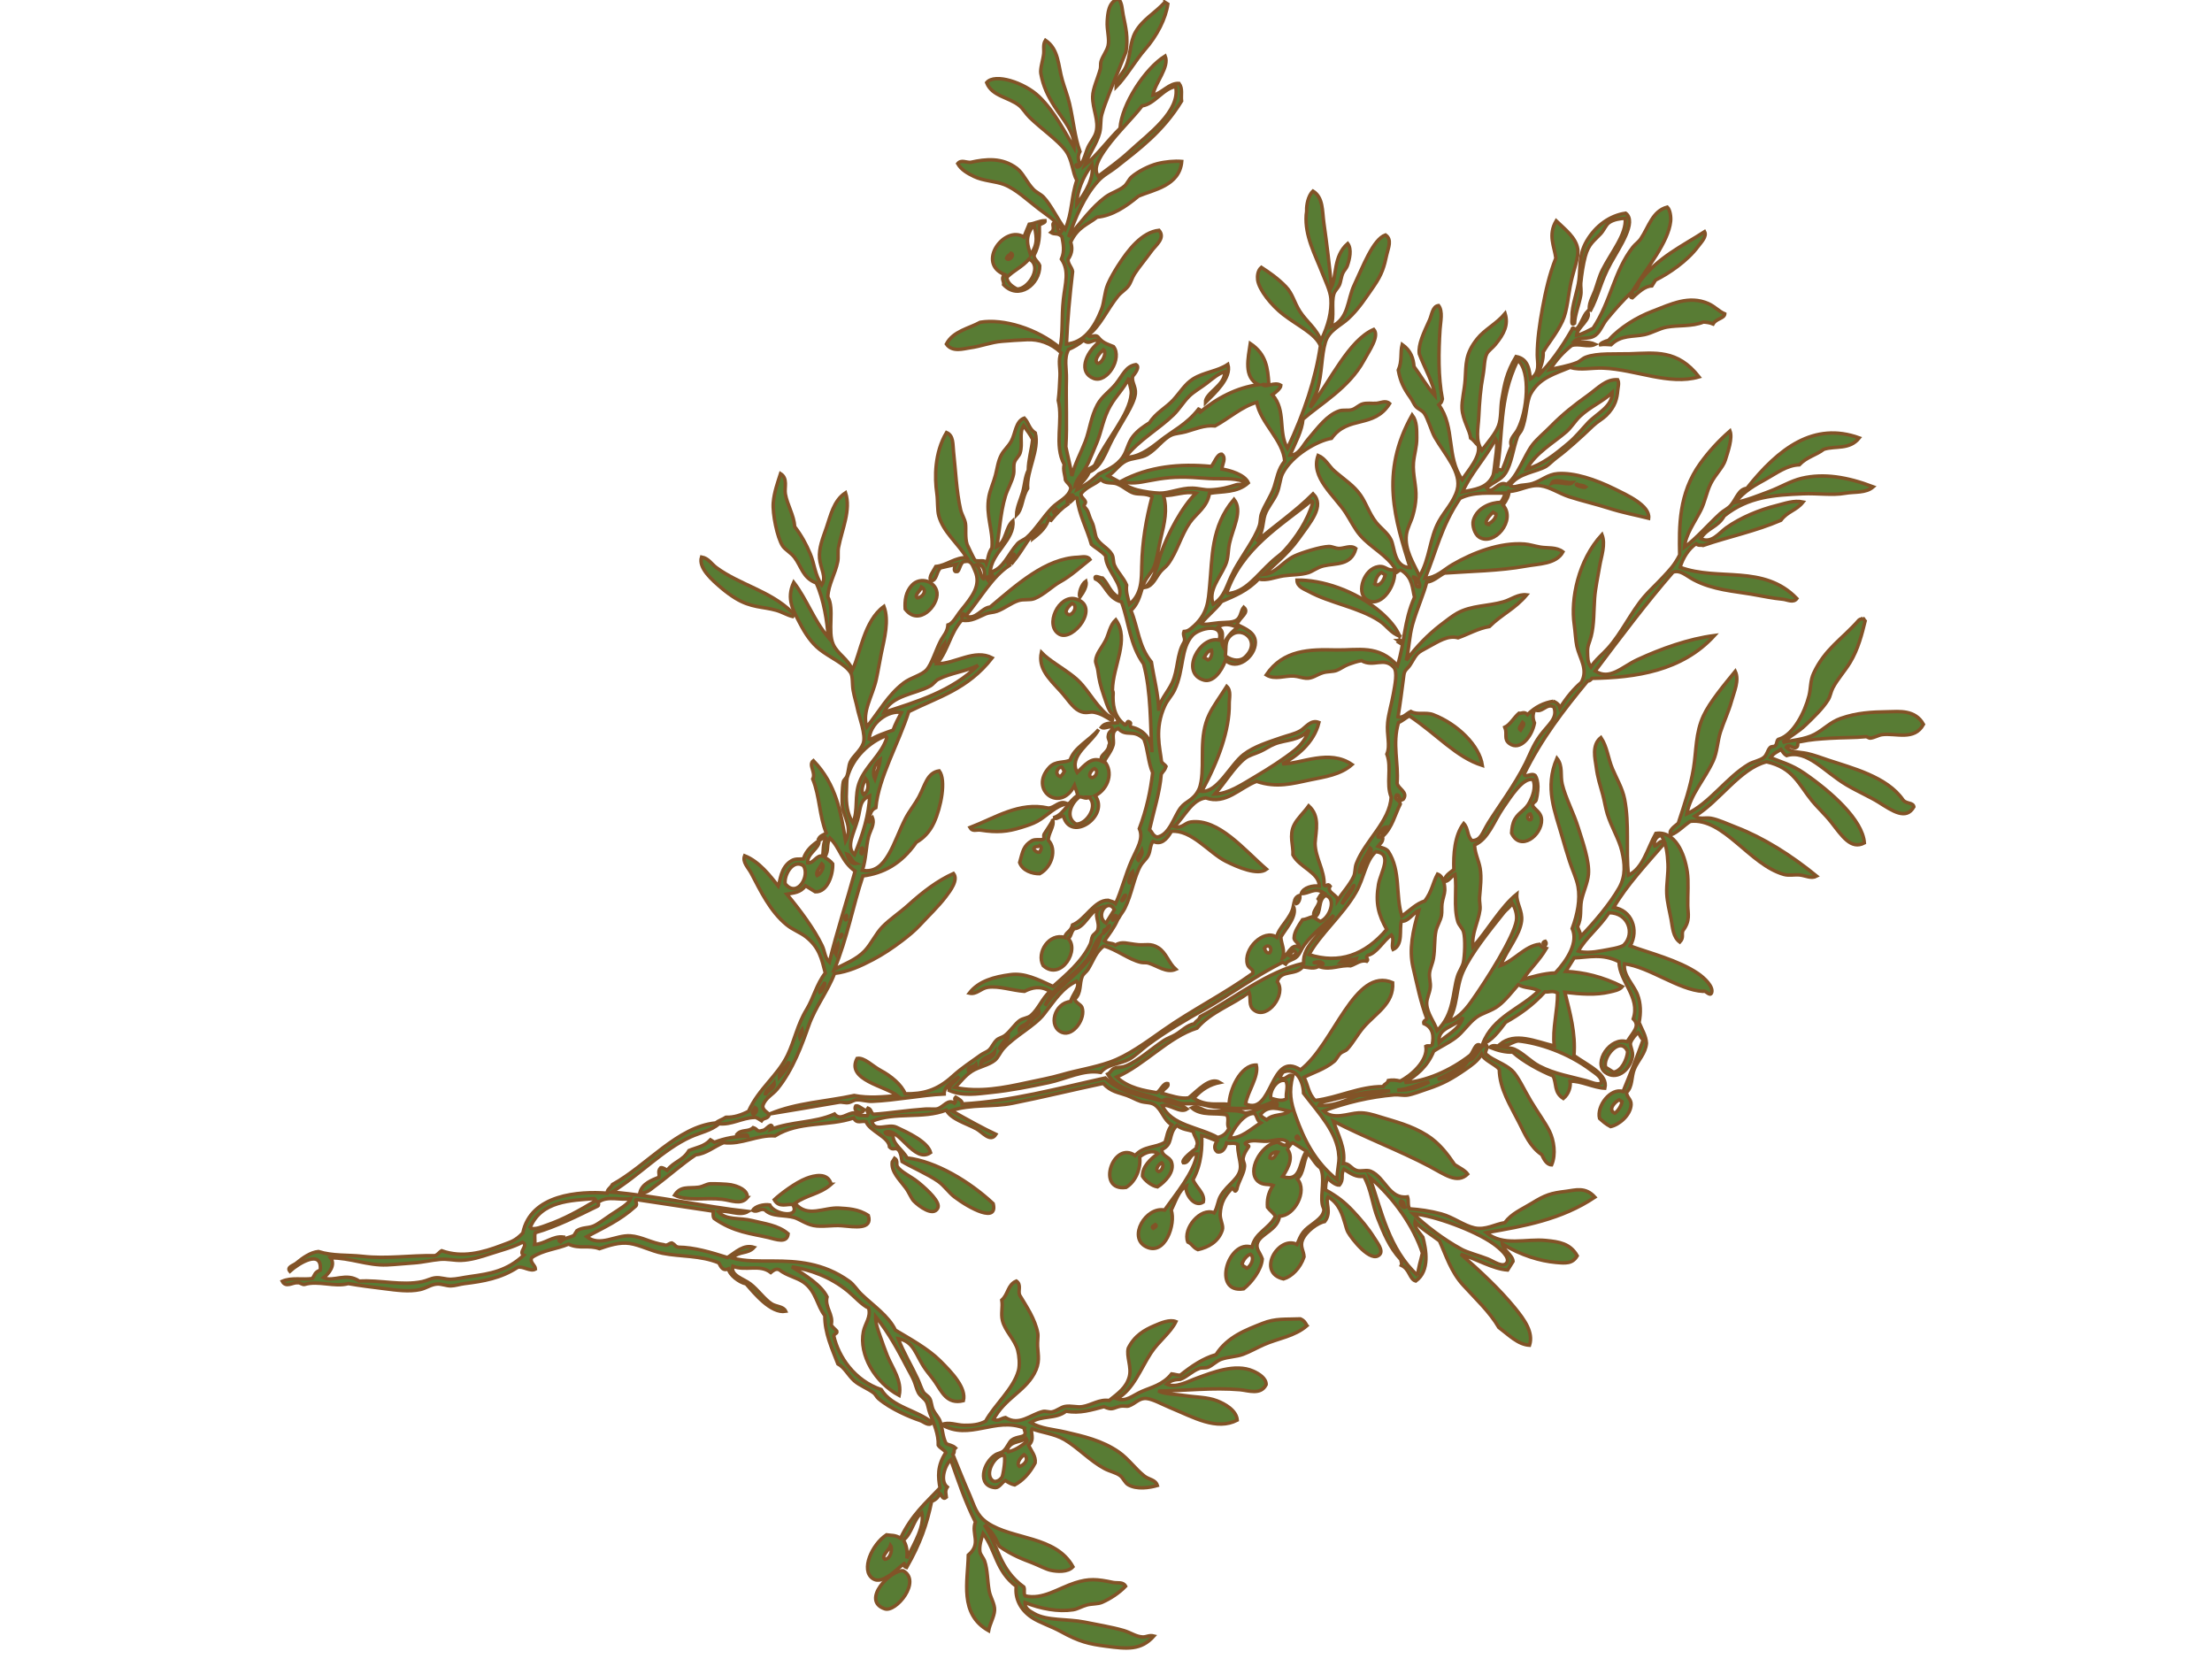 <?xml version="1.0"?><svg width="640" height="480" xmlns="http://www.w3.org/2000/svg">
 <g>
  <title>Layer 1</title>
  <g transform="rotate(31.949, 342.104, 252.937)" id="svg_1">
   <path id="svg_2" d="m356.012,52.386c-1.646,-1.289 -1.552,-3.878 -1.987,-5.919c-0.423,-1.981 -1.126,-4.053 -1.325,-6.248c-0.507,-5.596 0.495,-12.527 -2.319,-16.111c-1.124,0.776 -2.727,2.094 -3.311,3.617c-0.402,1.044 -0.067,2.579 -0.332,3.946c-0.533,2.756 -1.417,4.298 -0.332,7.891c0.646,2.142 1.876,5.016 2.982,7.234c0.479,0.962 1.398,1.747 1.987,3.288c1.003,2.627 1.373,5.183 2.65,7.563c-0.481,1.427 -1.241,-0.729 -1.656,-1.315c-1.678,-2.374 -2.512,-7.156 -3.975,-10.194c-1.661,-3.448 -3.827,-6.012 -3.974,-10.522c-0.169,-5.113 1.776,-9.864 5.3,-12.824c4.162,0.318 3.69,9.25 3.974,14.468c0.348,6.433 1.978,9.653 2.317,15.126z" clip-rule="evenodd" fill-rule="evenodd" fill="#587c34" stroke="#825327"/>
   <path id="svg_3" d="m204.306,41.536c0.331,0 0.663,0 0.995,0c1.688,3.848 2.224,9.396 1.325,14.797c-0.599,3.597 -0.435,9.492 -1.325,13.481c-1.403,-2.137 -0.37,-4.014 -0.663,-6.248c-0.491,-3.743 -2.836,-6.677 -2.982,-10.193c-0.175,-4.266 1.866,-7.513 2.65,-11.838z" clip-rule="evenodd" fill-rule="evenodd" fill="#587c34" stroke="#825327"/>
   <path id="svg_4" d="m469.957,85.925c0.535,-0.093 0.57,0.311 0.994,0.329c1.202,3.634 2.589,7.92 2.65,12.495c0.04,2.973 -0.551,5.968 -0.331,8.877c0.096,1.256 0.662,2.399 0.663,3.617c0.003,3.119 -0.969,6.724 -1.656,9.535c-0.747,3.054 -2.268,5.515 -2.982,7.892c1.843,-1.868 4.999,-4.081 6.625,-6.905c1.548,-2.691 1.924,-5.337 3.974,-7.891c3.103,-3.865 6.557,-6.269 10.599,-8.878c2.609,-1.684 6.277,-4.707 10.599,-2.302c0.303,5.501 -5.474,6.283 -8.612,8.877c-0.799,0.661 -1.385,1.915 -2.319,2.631c-0.347,0.266 -1.042,0.109 -1.324,0.329c-2.43,1.89 -5.88,3.954 -8.612,5.919c-2.539,1.826 -4.326,3.074 -6.625,5.261c-1.316,0.865 0.526,1.247 -0.331,2.302c-0.589,0.621 -2.427,0.002 -2.319,1.315c2,0.587 4.02,-0.949 5.962,-1.644c2.017,-0.722 4.067,-1.119 6.294,-1.644c6.629,-1.562 16.951,-5.016 24.512,-1.643c1.455,0.438 2.738,-0.984 3.644,0c0.215,4.541 -4.651,4.295 -9.275,4.275c-3.013,-0.014 -6.777,0.569 -10.599,0.657c-7.523,0.173 -15.089,-2.692 -19.212,1.973c-1.028,0.033 -1.582,-0.403 -2.319,-0.658c-0.504,1.145 -1.258,2.039 -1.325,3.617c3.152,-0.493 6.18,-1.513 10.599,-1.314c9.56,0.429 21.539,2.48 25.505,7.891c-2.203,3.794 -6.538,1.723 -11.262,0c-2.679,-0.978 -5.561,-1.499 -7.949,-2.302c-5.685,-1.912 -9.745,-5.292 -17.225,-2.631c-5.515,5.705 -5.481,16.918 -9.274,24.332c1.7,0.124 2.742,-1.351 4.306,-1.973c2.044,-0.811 4.863,-1.112 7.618,-1.644c8.071,-1.557 17.511,-1.561 27.161,-0.329c-0.903,1.551 -2.738,1.551 -4.306,2.302c-1.325,0.635 -2.523,1.879 -3.975,2.302c-9.995,2.912 -23.528,-4.76 -31.136,1.315c-0.938,2.029 -1.382,4.547 -2.65,6.248c-1.546,-0.425 -0.209,-3.127 0,-3.946c-1.403,-5.725 -2.577,-10.826 -4.638,-15.783c-2.034,-4.895 -4.957,-8.975 -5.631,-14.468c-0.541,-4.413 0.352,-10.657 0.995,-15.783c2.423,1.595 2.782,5.002 3.644,7.891c0.885,2.968 1.236,6.157 1.987,9.207c0.678,2.751 2.287,5.408 2.65,8.22c0.787,6.087 -0.489,11.644 1.656,17.098c4.002,-6.106 4.17,-15.045 7.619,-21.702c0.662,-1.278 2.211,-2.61 2.65,-3.946c0.378,-1.15 -0.166,-2.248 0,-3.288c0.123,-0.77 0.779,-0.68 0.994,-1.315c0.278,-0.82 -0.753,-1.776 0,-2.302c2.735,-3.229 2.195,-10.308 0.663,-15.125c-0.692,-2.178 -2.024,-3.885 -2.319,-6.248c-0.974,-7.825 1.8,-12.743 2.982,-20.058c0.118,-0.433 0.583,-0.518 0.663,-0.987z" clip-rule="evenodd" fill-rule="evenodd" fill="#587c34" stroke="#825327"/>
   <path id="svg_5" d="m358.993,161.223c-2.61,0.629 -4.703,-0.603 -7.287,-0.658c-7.227,-0.155 -14.87,3.231 -21.862,3.617c-1.385,0.076 -3.542,0.673 -4.637,-0.986c5.756,-3.791 15.907,-6.484 25.505,-4.932c3.208,0.519 6.134,1.409 8.281,2.96z" clip-rule="evenodd" fill-rule="evenodd" fill="#587c34" stroke="#825327"/>
   <path id="svg_6" d="m359.325,162.538c-0.132,-0.639 1.509,-0.481 0.995,0.329c-0.221,0 -0.442,0 -0.663,0c0.06,-0.28 -0.13,-0.311 -0.332,-0.329z" clip-rule="evenodd" fill-rule="evenodd" fill="#587c34" stroke="#825327"/>
   <path id="svg_7" d="m273.534,195.747c1.035,0.945 1.112,2.842 0.994,4.932c-1.02,-0.831 -1.594,-3.554 -0.994,-4.932z" clip-rule="evenodd" fill-rule="evenodd" fill="#587c34" stroke="#825327"/>
   <path id="svg_8" d="m273.866,201.666c7.159,-1.982 5.841,10.906 1.325,11.18c-5.085,0.309 -6.376,-9.781 -1.325,-11.18zm0.662,4.932c1.104,-0.64 0.91,-3.684 -0.994,-3.288c-0.287,0.917 -1.048,3.748 0.994,3.288z" clip-rule="evenodd" fill-rule="evenodd" fill="#587c34" stroke="#825327"/>
   <path id="svg_9" d="m441.471,213.832c0.408,0.143 0.68,0.421 0.663,0.986c-1.15,0.287 -1.138,-0.506 -0.663,-0.986z" clip-rule="evenodd" fill-rule="evenodd" fill="#587c34" stroke="#825327"/>
   <path id="svg_10" d="m233.455,230.273c-1.445,-1.988 -2.516,-4.292 -1.987,-6.905c0.711,-3.518 5.229,-4.508 7.287,-1.973c2.291,2.824 0.81,11.209 -5.3,8.878zm1.325,-4.604c1.067,-0.888 1.443,-3.304 -0.662,-3.288c0.317,1 -0.71,3.334 0.662,3.288z" clip-rule="evenodd" fill-rule="evenodd" fill="#587c34" stroke="#825327"/>
   <path id="svg_11" d="m273.534,220.08c3.239,0.82 7.227,0.505 11.593,0.987c5.084,0.56 8.774,3.415 14.243,4.275c0.449,0.071 1.944,-0.563 1.987,0.657c-2.165,0.004 -3.744,-0.015 -5.631,0.657c-1.447,0.517 -1.736,1.756 -3.975,1.973c-2.142,0.208 -4.824,-1.203 -7.618,-1.973c-4.933,-1.36 -9.027,-2.214 -10.599,-6.577z" clip-rule="evenodd" fill-rule="evenodd" fill="#587c34" stroke="#825327"/>
   <path id="svg_12" d="m374.231,240.137c0.433,0.597 0.943,1.984 0.331,2.631c-1.427,-0.024 -1.08,-2.169 -0.331,-2.631z" clip-rule="evenodd" fill-rule="evenodd" fill="#587c34" stroke="#825327"/>
   <path id="svg_13" d="m206.956,248.358c0,0.328 0,0.657 0,0.986c-1.609,0.538 -3.141,0.463 -4.969,0.986c-3.856,1.107 -6.538,3.265 -11.924,3.288c-1.353,0.007 -3.081,-0.106 -4.637,-0.328c-3.815,-0.546 -9.116,-1.406 -9.937,-4.603c1.948,-0.768 3.405,0.184 5.3,0.329c8.301,0.635 16.727,-2.511 25.174,-0.657c0.331,-0.001 0.662,-0.001 0.994,-0.001z" clip-rule="evenodd" fill-rule="evenodd" fill="#587c34" stroke="#825327"/>
   <path id="svg_14" d="m303.014,253.289c-2.577,2.308 -3.038,6.018 -4.637,8.877c-0.781,1.396 -1.797,2.566 -2.982,3.946c-2.714,3.161 -5.139,5.009 -9.606,6.905c-1.044,0.443 -1.683,1.7 -2.982,0.987c4.741,-6.255 8.069,-13.91 16.23,-16.769c1.648,-0.996 1.453,-3.82 3.976,-3.946z" clip-rule="evenodd" fill-rule="evenodd" fill="#587c34" stroke="#825327"/>
   <path id="svg_15" d="m302.02,259.537c1.366,1.164 0.892,4.156 1.987,5.589c3.516,0.904 4.989,6.009 2.982,9.536c-1.798,1.17 -4.665,1.876 -6.624,0.329c-0.973,-3.27 -1.646,-4.722 -0.331,-7.235c0.554,-1.057 2.356,-1.456 2.65,-2.302c0.08,-0.23 -0.646,-0.509 -0.663,-1.315c-0.02,-1.023 0.129,-3.335 0,-4.603zm-0.331,9.865c0.424,0.449 1.564,0.449 1.988,0c-0.039,-0.839 -0.062,-1.692 -0.994,-1.644c-0.102,0.775 -1.151,0.612 -0.995,1.644z" clip-rule="evenodd" fill-rule="evenodd" fill="#587c34" stroke="#825327"/>
   <path id="svg_16" d="m441.802,344.699c-1.385,4.53 -5.137,7.537 -7.618,11.18c-1.291,1.895 -2.305,3.831 -3.644,5.589c-1.273,1.672 -3.266,2.867 -4.637,4.603c-0.895,1.133 -1.191,2.817 -1.988,3.946c-0.499,0.707 -1.5,1.01 -1.987,1.643c-1.351,1.754 -1.709,3.917 -2.982,5.59c-1.165,0.816 -2.262,1.7 -2.65,3.288c2.986,-0.424 4.6,-3.674 6.625,-6.248c2.771,-3.522 7.036,-9.403 12.586,-10.193c1.849,-0.263 4.375,-0.258 5.3,1.314c0.346,3.473 -3.51,4.185 -5.631,5.261c-7.017,3.562 -13.343,8.681 -19.874,12.824c2.093,-0.172 4.509,-1.775 7.287,-2.96c2.8,-1.194 5.658,-3.053 8.612,-3.617c2.472,-0.472 6.252,-0.634 7.949,1.643c-3.478,5.799 -10.949,5.975 -18.549,7.235c-2.329,0.385 -5.269,0.513 -6.957,1.314c-2.034,0.968 -1.945,2.897 -3.312,4.604c-0.365,0.457 -1.351,0.715 -1.987,1.314c-1.611,1.518 -1.193,2.296 -3.974,2.631c-2.518,2.652 -4.872,5.466 -8.612,6.906c-1.342,3.71 -5.44,4.684 -6.957,8.22c3.506,-0.059 6.659,-1.84 9.937,-2.96c4.963,-1.696 10.32,-3.597 16.23,-3.288c3.35,0.175 6.556,1.587 9.936,1.973c1.664,0.19 3.3,-0.844 4.637,0.329c-1.589,1.776 -4.433,4.205 -7.287,4.274c-1.082,0.026 -2.232,-0.88 -3.312,-0.986c-1.558,-0.153 -3.107,0.527 -4.969,0.658c-4.618,0.323 -9.84,-1.117 -14.243,-0.987c-3.507,0.104 -6.83,1.832 -9.606,2.302c-0.231,1.007 2.416,1.979 1.656,4.603c1.571,0.962 3.509,1.558 4.307,3.288c0.253,3.649 -0.424,6.375 -1.656,8.549c-0.826,0.277 -1.775,0.43 -2.982,0.329c-0.542,0.996 -0.374,2.696 -1.324,3.288c-4.843,2.557 -7,-4.263 -4.969,-8.22c0.261,-0.508 1.075,-1.199 1.324,-1.973c0.432,-1.341 -0.004,-3.045 0.331,-3.945c0.66,-1.769 2.756,-2.565 2.319,-3.617c-0.098,-0.67 -0.896,-0.645 -0.994,-1.314c-9.03,1.672 -11.504,11.592 -20.868,11.836c1.232,-1.844 3.735,-2.136 5.631,-3.287c1.884,-1.145 3.553,-2.35 4.637,-4.275c-0.303,-5.458 1.899,-12.205 0.332,-17.427c-0.518,-1.726 -2.169,-3.858 -3.312,-4.933c-2.326,-2.186 -5.982,-2.719 -8.28,-4.932c-1.514,-1.457 -1.945,-3.409 -3.312,-4.932c0.723,-2.455 -0.93,-4.645 0.662,-6.905c1.887,0.101 1.808,2.152 2.982,2.959c3.201,1.648 7.505,3.519 10.269,6.577c0.606,0.67 1.17,2.131 1.987,3.288c1.498,2.12 3.13,3.527 3.312,7.234c0.296,6 -3.43,10.523 -2.982,17.427c1.518,-0.137 1.752,-1.55 2.65,-2.302c4.741,0.032 5.637,-4.524 8.281,-7.235c0.549,-0.563 1.756,-0.761 2.319,-1.314c1.031,-1.014 1.39,-2.445 2.319,-3.288c1.279,-1.16 3.099,-1.569 4.307,-2.631c2.045,-1.796 2.997,-4.483 5.631,-5.589c1.124,-3.199 2.244,-5.74 1.324,-8.878c-0.823,-2.81 -3.924,-4.552 -4.637,-6.905c-0.396,-4.081 1.196,-6.976 2.982,-9.536c1.175,-1.685 2.74,-3.939 4.637,-4.274c0.383,3.6 -1.229,7.415 -1.325,11.509c-0.13,5.539 1.304,11.617 -1.324,16.44c2.761,-0.566 3.26,-3.083 4.969,-5.589c1.725,-2.532 4.174,-4.835 4.637,-8.878c0.742,-0.36 1.659,-0.544 2.32,-0.987c1.394,-3.986 3.054,-7.71 5.63,-10.522c0.044,-6.19 3.668,-10.777 6.625,-14.796c2.429,-3.301 5.032,-4.449 8.612,-6.906c1.296,-0.189 1.923,0.285 2.649,0.66zm-54.322,76.942c1.629,-1.342 2.515,-3.422 3.312,-5.589c-0.07,-0.37 -0.369,-0.512 -0.663,-0.658c-0.833,2.033 -3.948,3.149 -2.649,6.248zm5.299,1.643c1.016,-1.113 1.348,-3.376 -0.663,-3.617c-0.43,1.06 -0.713,3.415 0.663,3.617zm-2.65,5.261c0.008,-0.526 -2.166,-5.92 -2.982,-5.589c-2.319,1.388 -1.836,8.248 1.656,7.891c0.864,-0.378 1.312,-1.35 1.326,-2.302z" clip-rule="evenodd" fill-rule="evenodd" fill="#587c34" stroke="#825327"/>
   <path id="svg_17" d="m300.033,359.495c0.155,1.821 -2.561,2.128 -2.65,0.329c0.482,-0.508 1.696,-0.289 2.65,-0.329z" clip-rule="evenodd" fill-rule="evenodd" fill="#587c34" stroke="#825327"/>
   <path id="svg_18" d="m314.938,366.73c1.259,0.003 1.219,1.284 1.988,1.643c1.693,0.79 4.889,0.29 7.619,0.658c3.553,0.477 8.4,1.453 8.612,3.288c0.342,2.96 -5.007,2.465 -6.956,1.973c-1.087,-0.275 -2.388,-1.348 -3.975,-1.973c-2.892,-1.139 -6.103,-1.725 -7.287,-4.275c-0.001,-0.438 -0.001,-0.876 -0.001,-1.314z" clip-rule="evenodd" fill-rule="evenodd" fill="#587c34" stroke="#825327"/>
   <path id="svg_19" d="m303.345,382.841c-1.232,4.147 -4.419,6.354 -5.962,10.193c5.403,1.776 7.656,-3.482 11.594,-5.589c1.985,-1.063 4.849,-2.774 8.281,-2.631c3.29,2.865 -1.678,4.912 -4.969,6.577c-2.285,1.156 -4.635,3.399 -6.956,4.274c-2.148,0.81 -4.507,0.572 -5.962,0.987c-2.786,0.793 -5.493,3.273 -8.281,2.631c-1.547,0.106 -1.433,1.865 -2.982,1.973c-0.144,-1.328 1.725,-3.266 3.312,-3.946c2.659,1.733 9.734,-1.374 5.631,-3.616c-1.554,0.611 -2.849,2.995 -5.3,1.643c0.654,-2.384 2.555,-7.442 4.637,-10.193c1.373,-1.813 4.275,-4.864 6.957,-2.303z" clip-rule="evenodd" fill-rule="evenodd" fill="#587c34" stroke="#825327"/>
   <path id="svg_20" d="m284.797,398.953c-0.407,2.847 -3.389,3.065 -5.962,4.274c-4.281,2.011 -8.022,5.787 -12.256,6.248c0.037,-3.229 2.321,-3.714 4.637,-5.589c0.952,-0.77 1.521,-2.054 2.319,-2.631c0.756,-0.546 4.305,-2.594 5.3,-2.96c2.023,-0.744 4.94,-1.31 5.962,0.658z" clip-rule="evenodd" fill-rule="evenodd" fill="#587c34" stroke="#825327"/>
   <path id="svg_21" d="m380.192,466.688c6.191,-0.297 4.647,11.392 1.325,12.165c-7.201,1.681 -4.547,-10.584 -1.325,-12.165z" clip-rule="evenodd" fill-rule="evenodd" fill="#587c34" stroke="#825327"/>
   <path id="svg_22" d="m406.692,153.66c1.265,-0.159 2.114,0.094 2.65,0.658c0.028,-3.589 0.449,-6.789 1.324,-9.535c-0.203,-4.351 -4.104,-5.636 -6.624,-8.22c-1.198,-1.228 -2.716,-3.442 -3.975,-4.932c-4.774,-5.649 -8.847,-16.268 -6.956,-26.305c2.482,1.864 3.125,5.397 4.306,8.22c1.181,2.821 2.233,5.877 3.644,8.549c1.764,3.339 3.89,6.458 4.969,9.864c0.638,2.016 0.444,2.861 1.656,4.603c0.774,1.112 1.312,2.243 2.982,2.96c0.043,-2.596 0.906,-4.826 1.325,-7.234c1.012,-5.802 0.147,-12.332 0.994,-18.085c0.331,-2.242 1.089,-4.91 1.657,-7.891c0.536,-2.818 0.951,-4.463 0.663,-7.891c-4.497,-6.918 -9.67,-14.874 -8.944,-25.648c0.281,-4.171 1.036,-8.307 2.319,-12.495c1.753,1.361 2.626,5.25 3.312,7.891c0.536,2.064 -0.256,5.061 0,7.891c0.256,2.845 1.419,5.428 1.656,8.22c0.351,4.132 -0.041,8.138 1.657,11.509c1.636,-4.213 2.34,-9.143 3.643,-13.811c0.338,-1.21 1.15,-2.312 1.325,-3.617c0.349,-2.589 -0.574,-5.139 1.324,-6.577c1.671,-14.781 6.253,-26.674 19.875,-29.593c-0.534,4.511 -4.634,5.483 -6.956,8.22c-1.022,2.713 -3.02,4.456 -3.644,7.563c-2.975,1.98 -4.283,5.515 -5.962,8.549c-1.701,3.075 -3.655,6.426 -3.974,10.523c2.494,-2.308 4.525,-5.175 6.624,-7.892c2.102,-2.721 3.668,-5.902 5.962,-8.22c4.614,-4.66 10.962,-7.319 18.88,-8.877c-0.818,2.734 -3.828,3.992 -5.962,5.919c-2.722,2.456 -6.775,4.179 -10.268,6.576c-6.805,4.67 -12.891,8.946 -15.9,17.427c0.142,3.978 -2.31,5.379 -2.319,9.206c3.492,-0.265 3.661,-4.239 4.637,-6.576c1.983,-4.748 5.425,-9.527 8.944,-13.152c1.679,-1.731 3.392,-4.009 5.962,-4.932c-0.346,3.164 -2.392,4.64 -2.651,7.891c-4.541,6.562 -10.26,11.955 -15.236,18.085c-0.692,0.19 -0.946,0.815 -1.987,0.658c-1.07,2.341 -1.083,5.424 -0.331,8.22c11.533,-2.32 19.974,-13.593 33.455,-10.194c-0.119,1.686 -2.207,1.746 -3.312,2.302c-2.639,1.328 -5.117,2.197 -8.612,3.617c-4.496,1.827 -9.987,4.818 -16.23,5.261c-2.637,0.187 -4.886,-0.461 -6.294,1.315c-1.829,11.556 -2.903,23.862 -3.974,36.169c5.086,0.135 5.97,-5.162 8.612,-9.206c4.147,-6.349 9.377,-12.953 15.237,-17.756c-2.521,13.721 -12.961,22.426 -23.517,29.265c-0.046,0.612 -0.218,1.099 -0.663,1.315c-1.44,10.78 -2.492,21.088 -1.325,32.552c1.019,0.883 1.483,-1.582 2.982,-1.315c0.67,0.302 1.554,1.127 2.319,2.302c0.703,1.079 1.798,3.624 1.657,3.946c-1.255,2.874 2.568,1.015 4.306,3.617c2.525,3.78 -0.305,11.171 -5.3,7.891c-0.671,-1.228 -1.284,-2.542 -1.324,-3.946c-0.074,-2.54 1.257,-3.718 0.994,-6.577c-0.138,-1.498 -0.578,-4.522 -2.65,-5.919c-2.812,1.075 -2.802,7.499 -2.982,11.508c-0.209,4.678 1.162,10.046 -1.324,13.481c1.362,2.077 3.438,3.182 4.969,4.932c1.865,2.134 2.913,4.58 4.306,7.234c0.531,1.011 1.509,1.912 1.988,2.96c1.475,3.232 1.551,7.254 3.974,10.194c1.067,-6.395 0.711,-14.202 2.65,-19.729c1.235,2.375 4.055,3.208 5.3,5.919c1.755,3.82 0.778,8.944 1.657,14.139c2.586,-3.241 3.023,-8.617 6.293,-11.179c0.939,0.343 1.381,0.343 2.32,0c0.113,4.169 -0.88,7.237 -0.995,11.179c1.442,-1.623 4.296,-4.846 6.956,-6.576c1.043,-5.181 0.931,-11.171 -2.65,-13.481c-0.886,-4.335 -2.442,-8.366 -4.969,-11.179c-1.627,-1.813 -3.921,-3.196 -5.962,-4.932c-1.873,-1.594 -3.821,-3.283 -5.631,-4.932c-5.501,-5.013 -11.842,-9.257 -13.249,-18.414c2.718,0.937 3.388,3.72 5.3,5.589c2.913,2.849 7.141,5.241 10.599,8.22c3.19,2.748 7.858,6.427 9.607,9.865c1.171,2.303 1.365,5.099 2.319,7.562c0.885,2.29 2.745,4.036 2.982,6.905c0.735,0.695 1.801,1.063 2.319,1.973c1.126,-5.378 2.201,-12.222 1.987,-17.756c-0.158,-4.101 -2.396,-6.975 -4.969,-9.535c-2.501,-2.49 -6.319,-4.332 -9.274,-6.905c-1.4,-1.219 -2.611,-2.682 -3.975,-3.946c-2.333,-2.16 -3.921,-3.411 -5.962,-5.919c-1.421,-1.746 -4.506,-4.556 -3.312,-7.891c3.017,1.371 4.939,4.031 7.619,5.919c2.618,1.845 5.416,3.237 7.618,5.589c5.038,5.382 7.986,12.139 12.586,18.085c2.539,-3.954 0.621,-9.166 0.332,-14.468c4.313,-3.622 10.169,0.599 13.581,4.603c1.874,2.199 3.531,5.483 5.3,8.22c1.296,2.006 2.98,3.277 2.65,6.905c0.206,1.221 1.356,1.504 0.995,3.288c-2.447,-0.171 -4.029,-2.523 -5.631,-4.275c-1.584,-1.732 -3.586,-3.59 -4.969,-5.589c-1.592,-2.302 -2.696,-5.257 -4.307,-7.562c-1.627,-2.331 -3.473,-4.698 -5.961,-5.919c-1.212,0.891 -0.979,2.838 0,3.617c0.731,-0.699 0.176,-2.675 1.987,-2.302c-1.206,7.679 -2.906,16.302 -2.65,23.674c4.758,-2.118 9.704,1.543 9.936,6.905c5.592,-1.161 14.052,-3.899 20.868,-3.617c2.234,0.093 5.865,0.826 6.293,2.631c0.27,1.365 -2.042,0.166 -2.319,0.987c-6.187,3.393 -16.965,2.229 -23.517,5.261c1.468,3.115 5.372,3.654 7.949,5.589c2.124,1.595 3.638,3.935 4.637,6.576c1.711,1.26 3.75,2.197 4.969,3.946c1.385,2.624 0.543,5.56 0.995,8.22c0.407,2.394 2.317,4.545 1.656,6.905c0.777,1.214 2.228,0.952 2.982,2.302c1.519,2.719 0.127,6.832 -1.656,8.549c-1.566,0.13 -2.764,-0.105 -3.975,-0.329c-2.657,-2.595 -1.997,-9.263 1.657,-10.193c-0.874,-5.38 -1.881,-10.628 -2.982,-15.783c-1.018,-0.085 -1.49,-0.713 -2.319,-0.986c-0.309,0.61 -0.597,2.517 -0.331,3.617c0.236,0.98 2.082,1.687 2.65,3.288c1.425,4.019 -0.503,8.238 -4.307,7.891c-4.489,-0.409 -4.319,-9.619 0.663,-10.851c-0.038,-3.363 0.925,-5.889 -1.987,-6.576c-1.535,-6.477 -9.083,-6.985 -12.256,-11.837c-5.394,0.454 -8.111,3.566 -11.593,5.919c0,1.534 0,3.069 0,4.603c4.53,-2.518 9.763,-4.338 16.23,-4.932c-0.173,1.31 -1.474,2.431 -2.32,3.288c-2.805,2.846 -6.702,4.916 -10.931,6.905c4.427,4.264 8.975,8.409 11.924,14.139c4.985,0.312 11.295,-0.69 12.587,3.288c-2.791,1.613 -7.008,1.812 -9.607,3.617c1.048,1.186 1.646,3.323 0.994,5.261c-3.292,-0.02 -3.908,-2.697 -5.962,-3.946c-3.731,0.682 -9.516,1.073 -13.581,0.329c-1.692,1.17 -3.857,1.871 -6.294,2.302c0.147,-1.239 1.877,-1.489 2.982,-1.973c1.034,-0.453 2.363,-1.177 3.312,-1.315c2.667,-0.388 5.812,0.54 8.612,0.329c5.104,-0.384 9.662,-2.358 13.912,-3.617c1.364,-0.405 3.113,-0.487 3.974,-1.643c-0.577,-1.634 -2.857,-1.513 -4.306,-1.644c-8.709,-0.788 -17.279,1.388 -22.525,3.946c-1.431,1.1 -1.716,3.338 -3.975,3.617c1.789,-5.348 8.211,-6.098 13.581,-7.891c-3.099,-3.829 -4.588,-9.255 -7.287,-13.481c-1.67,-0.014 -2.165,1.139 -3.312,1.644c-0.931,5.213 -2.793,9.503 -4.969,13.481c-0.295,3.433 -0.648,6.81 -2.319,8.877c-1.661,-8.37 3.946,-14.534 5.631,-21.702c-2.36,0.178 -3.56,1.508 -5.962,1.644c-0.505,2.943 -0.685,5.588 -1.656,8.22c-0.89,2.413 -2.846,4.201 -3.644,6.248c-1.047,2.685 -0.956,5.619 -1.987,8.22c-0.937,2.364 -2.19,4.229 -3.312,6.577c0.878,4.885 -0.64,8.878 -2.319,12.165c4.892,-3.365 9.436,-9.923 11.923,-16.769c0.284,-1.364 -0.76,-4.044 0.995,-3.946c-0.032,2.21 -0.202,2.806 -0.332,5.261c1.297,-1.343 0.036,-5.225 1.657,-6.248c1.201,0.122 0.37,2.263 1.656,2.302c2.739,0.406 5.62,-0.532 8.612,0c2.192,0.39 6.104,2.977 9.274,4.603c3.355,1.719 6.971,3.147 9.275,4.603c2.448,1.548 5.108,4.598 5.631,7.891c-1.316,0.809 -3.018,-0.389 -3.975,-0.987c-3.974,-0.123 -7.2,-2.399 -10.268,-4.274c-5.038,-3.079 -10.087,-5.33 -13.249,-10.193c-1.933,-0.601 -5.229,0.149 -6.625,-0.987c0.121,2.186 -0.84,4.361 -1.656,6.248c-1.873,4.335 -3.344,6.975 -6.294,10.522c-1.294,1.556 -2.805,3.609 -3.974,4.603c-0.966,0.824 -2.336,1.242 -3.312,1.973c-5.715,4.276 -10.574,9.219 -14.906,14.796c3.898,0.809 6.458,-3.238 8.944,-4.932c1.705,-1.162 3.651,-1.706 5.962,-2.302c4.225,-1.09 8.803,-2.659 14.243,-2.631c4.156,0.021 7.823,1.437 11.262,2.96c1.618,0.038 3.491,-0.178 4.637,0.329c-1.048,4.11 -5.533,3.585 -10.599,3.945c-9.575,0.68 -20.67,2.876 -30.474,3.617c3.259,2.683 7.167,4.722 8.944,8.878c1.417,-1.006 2.68,0.075 4.306,-0.329c1.271,-0.316 2.283,-1.769 3.644,-1.973c4.436,-0.666 8.806,4.097 12.918,0.658c0.917,0.734 1.237,2.062 2.319,2.631c2.483,-1.326 5.293,-2.616 8.612,-3.616c3.41,-1.028 7.309,-0.578 10.268,-1.644c3.108,-1.12 4.536,-4.171 6.625,-5.919c0.311,-3.411 2.057,-5.694 3.644,-8.877c2.092,-4.202 3.124,-5.402 6.624,-8.22c2.072,-1.669 3.957,-4.116 7.949,-2.96c-4.816,10.673 -13.007,17.997 -21.199,25.318c6.318,0.885 10.515,-4.598 15.9,-7.234c3.309,-1.619 6.295,-2.968 9.937,-0.987c0.064,2.727 -1.645,3.588 -4.307,4.933c-3.921,1.979 -9.543,3.585 -15.899,3.616c1.217,1.424 4.161,1.13 5.3,2.631c0,0.987 0,1.973 0,2.96c-3.733,1.994 -9.401,2.067 -13.912,3.288c7.295,1.193 14.89,2.656 21.53,4.932c4.111,1.409 8.31,3.113 9.275,6.906c-2.959,1.604 -6.661,0.642 -10.268,0.328c-4.565,-2.423 -10.098,-3.479 -15.237,-4.932c-5.162,-1.459 -8.778,-4.73 -12.586,-7.234c-3.016,-0.295 -6.439,-0.184 -8.944,-0.987c0.644,1.663 2.677,1.946 4.306,2.631c2.598,2.452 6.926,7.08 4.97,11.837c-1.856,0.556 -3.233,-1.991 -5.962,-1.643c-0.098,-0.67 -0.664,-0.876 -0.994,-1.315c-4.812,-1.302 -8.389,-4.013 -11.923,-6.576c-3.518,-2.551 -6.028,-6.126 -9.937,-8.22c-1.672,1.423 -3.32,1.32 -5.962,1.314c-0.001,1.974 1.643,2.316 1.325,4.603c-0.876,0.629 -3.041,0.343 -3.975,0c0.162,1.374 0.762,2.312 1.325,3.288c3.896,-0.182 6.461,0.07 9.936,0.987c3.337,0.88 6.467,1.917 9.275,3.288c1.6,0.781 4.279,1.71 3.974,3.287c-0.692,3.588 -9.242,0.465 -11.261,-0.657c-0.606,-0.338 -1.395,-1.128 -1.988,-1.644c-1.882,-1.639 -4.39,-4.051 -8.281,-3.945c0.09,1.829 3.382,3.178 2.982,6.576c-1.492,1.322 -3.097,5.261 -2.65,7.891c0.354,2.086 2.056,2.547 2.982,3.946c0.783,3.384 0.014,6.665 -1.656,8.549c-7.659,2.696 -7.997,-9.949 -1.988,-10.522c-0.197,-1.405 -0.472,-2.626 -0.331,-3.946c0.269,-2.523 2.279,-5.326 1.987,-7.562c-0.21,-1.603 -0.738,-1.26 -1.657,-2.302c-2.046,-2.321 -3.347,-7.096 -5.961,-8.549c-2.133,-0.184 -3.354,-1.273 -5.3,-1.644c0.08,2.774 2.117,5.347 1.324,7.892c4.413,1.256 4.99,9.594 1.325,11.836c1.697,3.678 -1.89,7.152 -1.325,9.865c0.387,1.862 2.04,1.988 3.644,3.287c1.44,2.728 1.015,7.277 0,10.194c-7.149,6.154 -11.441,-9.98 -4.307,-11.509c-1.572,-4.004 1.486,-7.257 0.995,-11.18c-0.912,-0.52 -2.298,-0.568 -3.312,-0.987c-1.163,-1.584 -2.052,-3.443 -1.987,-6.247c-1.213,0.237 -2.445,1.603 -4.307,1.314c-4.448,-0.689 -4.717,-9.293 -1.656,-12.165c0.527,-1.121 3.561,0.247 2.982,-1.973c-2.1,-0.491 -3.643,1.824 -5.3,2.96c-1.706,1.17 -4.083,1.797 -4.969,3.617c-0.237,0.893 1.562,-0.235 1.324,0.658c-0.064,1.27 -0.012,2.423 0.331,3.287c0.284,0.977 1.131,1.045 1.656,1.974c1.035,1.829 0.812,4.745 1.657,6.905c0.101,1.342 -0.691,0.176 -1.325,0.329c-0.635,2.954 -0.641,5.263 0.995,8.22c0.846,1.532 2.654,2.305 2.982,3.617c0.881,3.534 -0.85,6.444 -2.982,8.549c-1.581,0.254 -2.132,-0.514 -3.644,-0.329c-3.351,-2.448 -2.225,-10.537 1.988,-11.18c0.03,-1.972 -0.955,-3.371 -0.995,-5.261c-0.086,-4.009 2.237,-7.265 0.332,-10.194c-0.985,-1.512 -2.934,-2.998 -3.975,-4.932c-1.444,-0.009 -1.814,1.049 -2.982,1.315c0.501,1.521 0.448,3.193 -0.994,3.616c-1.265,-0.17 -1.689,-1.173 -1.657,-2.631c-1.573,0.302 -3.258,0.493 -4.637,0.987c1.764,2.525 4.401,7.03 4.637,12.166c1.822,1.479 5.139,1.474 5.962,3.945c-1.347,2.938 -6.073,0.599 -6.624,-1.314c-1.222,2.03 -0.244,5.674 0,8.22c3.221,2.576 5.619,12.33 -0.663,12.823c-5.832,0.458 -6.211,-9.852 -0.995,-11.837c0.326,-5.661 1.519,-13.871 -0.663,-18.742c-1.93,0.891 -0.292,3.459 -1.987,4.275c-1.071,-0.449 0.542,-4.467 0.995,-5.589c-0.176,-0.264 -0.345,-0.534 -0.331,-0.987c-0.568,-1.299 -2.119,-1.623 -2.982,-2.631c-1.67,0.315 -2.768,1.198 -4.969,0.987c-0.858,3.751 2.081,5.014 0,8.22c1.068,1.793 2.909,0.512 4.306,1.643c2.254,1.827 1.488,5.664 0.332,8.22c-1.564,0.654 -4.065,0.337 -5.3,-0.329c-1.536,-2.331 -0.655,-5.489 0.331,-7.891c-1.76,-0.325 -3.422,1.709 -3.975,3.617c1.932,2.298 2.879,6.393 1.325,9.535c-6.825,5.707 -10.477,-9.689 -2.65,-9.206c0.617,-3.771 3.861,-4.936 5.3,-7.892c-0.38,-1.705 -1.196,-2.977 -0.995,-5.261c-2.919,0.035 -4.635,-2.196 -7.287,-2.302c-1.402,-0.056 -2.443,0.918 -3.975,1.315c-1.229,0.319 -2.913,0.36 -4.306,0.657c-2.515,0.538 -4.38,1.56 -7.618,0.658c-6.282,6.028 -12.615,12.534 -19.212,18.742c-4.347,4.09 -9.99,6.478 -13.912,11.18c4.832,-0.195 11.045,-0.535 14.574,-0.986c-0.016,2.929 -3.672,1.523 -5.631,1.643c-3.358,0.205 -7.652,1.521 -10.268,0c-4.376,5.85 -12.297,8.179 -16.562,14.139c2.419,2.452 4.263,-1.973 6.956,-2.302c3.658,-0.446 9.787,-1.235 12.256,0.986c-2.249,5.443 -11.861,-1.605 -14.243,1.973c0.354,0.645 1.965,-0.217 2.319,-0.658c1.045,2.47 4.787,2.263 6.956,3.616c7.657,-3.583 18.884,-3.792 28.155,-1.973c4.179,4.1 -4.906,4.802 -10.599,4.275c-1.779,-0.165 -4.237,-1.198 -6.294,-1.315c-3.586,-0.204 -9.481,0.649 -11.924,0.658c-0.794,-0.857 -1.457,-1.843 -2.65,-2.302c-1.35,-0.245 -1.141,1.06 -2.65,0.657c-1.645,-2.422 -7.343,-0.821 -9.606,-2.631c-1.335,0.317 -1.868,2.062 -3.644,0.987c-4.936,6.06 -12.97,9.047 -16.562,16.44c-4.58,2.468 -6.785,7.294 -11.593,9.536c-1.699,2.367 -2.64,5.49 -4.969,7.234c-1.975,4.323 -3.377,9.307 -5.3,14.139c-0.538,1.353 -0.987,3.287 -2.65,3.616c-0.786,-2.485 1.141,-4.96 2.319,-6.576c-0.218,-0.988 -1.273,-1.148 -0.995,-2.631c0.392,-0.379 1.171,-0.373 1.988,-0.329c0.264,-3.245 2.385,-4.648 2.319,-8.22c1.314,-1.874 3.131,-3.249 3.644,-5.919c0.442,0 0.883,0 1.325,0c1.989,-2.629 4.4,-4.838 7.287,-6.577c-0.884,-0.961 -2.235,2.141 -2.981,1.315c0.246,-2.167 2.506,-2.335 2.981,-4.274c1.395,-0.364 1.525,0.654 2.65,-0.658c0.785,-0.537 0.706,-1.931 1.325,-2.631c0.707,-0.154 0.631,0.469 0.663,0.986c3.781,-5.124 9.675,-8.151 13.249,-13.481c2.558,0.859 2.956,-2.288 4.637,-3.287c1.48,0.077 2.315,-0.527 3.644,-1.315c0.179,-1.164 -1.173,-0.808 -0.994,-1.973c1.212,-0.217 1.27,0.711 2.319,0.658c3.714,-2.669 7.755,-6.197 11.924,-9.207c1.067,-0.77 2.409,-1.311 2.982,-1.973c1.233,-1.425 0.932,-4.035 3.312,-3.946c0.247,-1.012 -0.91,-0.631 -0.663,-1.643c1.127,-0.022 2.312,-0.103 2.65,0.657c11.641,-8.173 21.124,-18.488 31.137,-28.277c6.173,1.414 12.076,-1.362 17.225,-2.96c-4.634,0.061 -11.583,4.617 -17.225,1.643c0.449,-0.7 0.26,-1.659 0.663,-2.302c0.723,-1.157 1.52,-1.039 2.65,-2.631c2.205,-3.106 3.427,-7.656 5.3,-11.836c0.511,-1.143 1.372,-2.11 1.987,-3.288c1.047,-2.008 1.361,-4.151 2.982,-5.589c-0.073,-1.059 0.586,-1.392 0.332,-2.631c5.647,-9.739 9.468,-21.29 17.224,-28.935c-3.244,-4.459 0.329,-10.8 0,-16.44c-0.617,3.427 -2.325,7.608 -2.649,11.837c-0.098,1.258 0.266,2.731 0,3.946c-0.323,1.461 -1.71,2.254 -1.657,3.616c-0.331,0 -0.663,0 -0.994,0c-4.487,7.359 -7.721,15.468 -11.923,23.346c-3.067,5.747 -6.083,11.25 -8.612,17.756c-0.798,2.052 -1.296,4.453 -2.319,6.248c-1.507,2.645 -4.579,4.381 -4.969,7.562c-4.712,1.884 -7.441,6.848 -11.262,10.522c-3.853,3.704 -8.062,7.672 -12.586,11.18c-3.058,2.37 -6.218,5.263 -10.6,5.919c-0.908,-1.491 0.31,-3.309 0.332,-4.932c-0.708,1.877 -2.237,4.739 -0.994,6.576c-5.444,3.75 -10.822,8.895 -16.562,12.824c-1.231,0.842 -2.735,1.144 -3.975,1.973c-0.784,0.524 -0.917,1.294 -1.657,1.973c-0.647,0.593 -1.72,0.785 -2.319,1.315c-5.016,4.444 -10.256,9.136 -15.237,13.481c4.876,-6.887 11.921,-11.622 17.887,-17.428c4.133,-1.596 7.332,-4.121 10.599,-6.576c-4.243,-0.567 -15.025,4.106 -15.568,-2.96c1.564,-1.431 4.986,-0.467 7.619,-0.658c3.291,-0.237 7.342,0.278 9.606,1.973c4.406,-2.646 7.283,-5.644 8.943,-11.509c1.016,-3.586 2.251,-6.108 3.644,-9.535c0.405,-0.996 1.11,-1.75 1.325,-2.631c0.259,-1.06 -0.024,-2.363 0.332,-3.617c0.206,-0.724 1.018,-1.473 1.324,-2.302c0.694,-1.877 0.659,-4.286 1.325,-5.919c0.457,-1.121 1.635,-1.832 1.987,-2.96c0.871,-2.786 0.148,-5.917 0.994,-8.877c-3.366,0.057 -4.993,1.838 -6.294,3.945c-3.18,1.675 -7.041,2.47 -9.606,4.603c-1.551,1.29 -1.589,3.575 -3.644,4.275c0.455,-4.462 3.615,-7.826 7.287,-10.851c3.125,-2.575 7.106,-3.006 12.256,-3.617c1.311,-4.524 3.333,-10.408 2.65,-16.111c-0.083,-0.701 -0.62,-1.608 -0.662,-2.302c-0.042,-0.684 0.534,-1.561 0.332,-2.302c-0.678,-2.473 -3.453,-2.882 -2.982,-5.589c-1.768,2.191 -0.604,7.293 -2.982,8.878c-0.428,1.441 0.845,3.08 -0.332,3.287c5.039,0.624 5.2,11.781 -1.656,10.523c-3.723,-2.109 -3.536,-8.994 0.994,-10.194c-0.637,-1.526 0.67,-2.223 0,-4.274c2.345,-3.152 1.498,-9.474 4.969,-11.509c0.778,-0.105 1.243,-0.519 2.319,-0.329c-0.444,-3.887 -2.003,-8.585 -2.65,-13.152c-0.516,-3.641 -0.303,-7.083 -2.981,-8.877c-1.164,-5.859 -3.032,-11.019 -5.3,-15.783c-2.796,-1.937 -4.579,-4.88 -7.287,-6.905c-4.286,-0.986 -4.562,2.312 -7.95,1.315c-1.54,2.023 0.854,3.279 1.325,4.932c0.533,1.872 0.142,3.95 0.331,5.261c3.835,1.175 5.245,6.064 2.982,9.865c6.69,2.534 1.333,15.331 -4.637,9.864c-0.799,0.213 -1.315,2.396 -1.987,1.644c1.897,-2.543 0.899,-6.264 2.319,-8.878c-0.637,-0.793 -1.555,-1.306 -2.319,-1.973c0.76,9.159 -10.699,8.016 -8.944,-0.657c0.533,-2.635 3.051,-3.268 3.975,-4.932c-0.914,-3.789 1.703,-7.619 2.319,-11.837c0.374,4.268 -3.529,11.118 1.325,13.811c0.712,-2.91 1.02,-6.221 4.307,-6.576c-1.764,-1.058 0.351,-2.829 -0.663,-4.932c-0.044,-1.271 -1.344,-1.297 -1.656,-2.302c-0.455,-1.04 -0.072,-1.1 0,-2.302c-1.111,-0.974 -1.706,1.361 -2.982,1.315c0.224,-2.079 2.115,-2.504 3.312,-3.617c-0.662,-1.541 -2.481,-1.045 -3.644,-1.644c-1.204,-0.62 -2.75,-1.954 -3.975,-2.959c-2.265,-1.858 -3.476,-3.027 -5.3,-5.261c-0.606,-0.742 -1.719,-1.431 -1.988,-1.973c-0.955,-1.929 -0.458,-3.89 -0.662,-6.576c-0.15,-1.979 -1.267,-4.284 -0.663,-6.576c6.542,2.742 6.301,11.764 9.937,17.756c0.127,0.21 0.454,0.266 0.662,0.657c1.354,2.55 3.612,5.553 7.287,5.919c1.304,0.527 0.115,-1.42 0.994,-1.315c1.065,-0.289 0.454,1.084 1.325,0.986c3.842,-1.498 7.398,0.321 8.944,2.96c-4.457,-6.208 -9.438,-14.744 -15.568,-20.386c-6.324,-2.6 -9.896,-7.932 -14.906,-11.837c-4.172,1.312 -6.783,-2.108 -9.937,-1.644c-1.206,-0.904 1.211,-0.965 1.657,-1.315c2.459,0.627 3.829,2.336 6.956,2.302c-0.511,-4.097 -7.477,-4.633 -9.606,-8.22c-1.89,-0.591 -3.789,-0.381 -5.3,-0.658c-3.438,-3.163 -7.724,-5.485 -10.599,-9.206c-0.802,0.19 -0.737,1.242 -0.995,1.973c-1.114,-0.506 0.751,-1.927 -0.662,-1.973c-0.966,1.134 -0.551,2.221 0.331,2.96c-0.849,1.897 -1.371,4.119 -1.657,6.576c-0.734,0.181 -0.472,-0.627 -0.994,-0.657c1.08,2.699 0.253,5.438 -0.663,7.891c-0.652,-1.316 0.588,-3.573 0.663,-5.261c-2.347,4.589 -1.157,8.677 -1.988,14.468c-0.734,0.181 -0.472,-0.627 -0.994,-0.657c-0.125,1.255 -0.467,1.273 0.662,1.644c-2.524,5.564 -2.032,12.225 -2.982,19.071c3.15,-0.38 2.609,-4.425 4.637,-5.919c3.157,-9.707 6.195,-20.453 13.912,-25.648c0.88,-0.592 2.056,-1.919 3.312,-1.315c-1.112,3.048 -2.157,6.982 -3.975,10.193c-1.105,1.952 -1.959,5.599 -3.644,7.891c-0.878,1.195 -2.593,1.721 -3.644,2.96c-1.405,1.656 -2.235,4.126 -3.644,5.919c-0.685,0.873 -1.705,1.453 -2.319,2.302c-1.421,1.966 -2.315,4.238 -4.969,5.261c-0.813,5.226 1.155,8.688 0.662,14.468c4.469,-2.806 6.841,-9.419 12.587,-9.865c-1.188,11.535 -7.425,18.058 -12.256,25.976c2.397,9.349 2.682,20.792 6.624,28.606c-1.07,1.599 -0.116,2.822 0.332,4.604c0.719,0.055 0.15,-1.166 0.331,-1.644c1.683,1.229 1.429,3.491 1.987,5.261c0.942,2.988 2.751,5.678 3.644,9.207c6.632,-2.521 3.233,-11.879 2.65,-19.4c-0.178,-2.29 0.153,-4.959 0,-7.234c-0.266,-3.94 -1.715,-7.21 0.994,-9.536c3.172,1.184 6.013,8.684 6.624,13.481c0.386,3.034 -0.222,5.544 -1.325,7.563c-0.364,7.75 -3.472,12.774 -7.949,16.439c2.24,9.286 5.614,17.443 7.287,27.291c1.578,-2.697 3.973,-5.787 4.637,-9.206c0.537,-2.762 0.078,-5.801 0.663,-8.549c0.633,-2.971 2.108,-6.15 2.981,-9.207c1.631,-5.708 3.448,-10.505 6.294,-14.796c2.251,0.786 1.852,4.782 1.657,6.905c-0.326,3.531 -1.316,7.292 -1.988,10.851c-0.399,2.114 -1.127,4.31 -1.987,6.577c-1.297,3.414 -2.621,6.32 -4.307,9.206c-1.988,3.405 -4.263,6.835 -7.287,9.207c1.099,5.369 0.393,11.101 1.656,16.769c1.24,5.567 2.905,13.233 1.987,20.385c-0.273,2.131 -1.574,3.948 -0.994,6.248c0.505,1.291 2.406,0.889 2.982,1.315c0.231,1.434 -0.957,1.461 -0.994,2.631c-0.88,0.003 -1.892,-0.125 -2.319,0.329c-2.899,1.944 -4.374,5.303 -7.618,6.905c-0.966,2.959 -3.274,5.033 -4.969,7.562c-4.853,7.244 -6.729,17.267 -10.931,25.648c11.569,-5.943 24.591,-10.444 36.436,-16.111c-1.339,2.616 -5.314,2.616 -7.287,4.603c3.182,1.039 6.198,-1.876 9.606,-2.96c3.511,-1.116 7.089,-2.907 10.931,-2.302c1.26,2.611 -2.082,3.198 -4.307,3.945c-4.624,1.554 -9.166,4.005 -16.23,3.617c-0.68,-0.312 -0.918,-1.062 -1.325,-1.643c-6.835,2.969 -13.694,5.916 -20.537,8.877c-0.878,0.475 1.217,0.736 0.663,1.973c-1.622,5.733 -4.61,10.11 -7.287,14.796c4.873,0.526 6.853,-4.921 10.599,-6.905c2.959,-1.567 6.22,-1.436 9.606,-2.96c1.022,-0.082 1.016,-1.184 1.657,-1.643c1.374,-0.09 1.291,0.431 2.319,0c3.832,-2.335 8.665,-3.675 13.581,-4.933c1.219,-2.626 1.909,-5.777 4.969,-6.576c-0.483,2.699 -3.22,3.16 -3.644,5.919c3.622,-1.053 7.256,-3.527 10.6,-5.589c5.455,-3.367 12.238,-7.181 21.53,-6.577c1.794,0.117 3.207,0.938 4.969,1.315c4.677,1.001 9.994,1.127 13.912,3.616c4.823,-0.082 10.751,-0.438 15.568,0.658c4.934,1.123 10.745,2.652 11.924,6.248c-3.44,3.546 -6.696,1.074 -9.937,-0.329c-1.387,-0.601 -2.993,-1.084 -4.306,-1.644c-4.585,-1.957 -6.853,-5.024 -11.262,-3.287c3.339,2.552 7.219,4.485 10.931,6.905c1.113,0.725 2.182,1.656 3.312,2.302c0.782,0.447 1.822,0.244 2.65,0.658c0.871,0.436 1.64,1.673 2.65,2.302c1.072,0.667 2.421,0.97 3.312,1.644c1.758,1.332 2.99,3.489 4.969,4.603c1.09,-0.015 1.649,-0.555 2.982,-0.329c-0.241,1.006 0.571,0.967 0.331,1.973c3.502,2.539 6.78,4.955 10.6,7.563c2.548,1.739 4.406,3.773 8.281,3.945c8.85,0.393 18.726,-7.337 27.823,-2.302c-0.384,2.172 -3.186,3.65 -4.969,4.274c-1.397,0.49 -3.612,0.602 -5.631,0.987c-2.83,0.54 -5.972,1.224 -10.599,0.987c-2.041,-1.263 -3.938,-2.667 -6.956,-2.96c6.582,2.891 10.325,8.601 19.212,9.206c0.696,0.515 0.81,1.607 1.656,1.973c4.952,-1.685 7.001,-7 10.268,-10.851c2.708,-3.191 4.737,-4.264 9.275,-5.919c1.178,-0.43 2.324,-1.765 3.644,-0.987c-0.574,2.706 -1.861,5.441 -3.312,7.562c-0.745,1.089 -2.292,1.874 -3.312,2.96c-1.043,1.111 -1.67,2.448 -2.65,3.288c-3.316,2.845 -8.058,4.723 -12.918,5.589c0.8,1.592 2.707,1.347 3.974,1.314c4.149,-0.104 9.1,-3.912 13.581,-5.588c3.119,-1.167 7.705,-3.056 10.931,-3.946c2.154,-0.594 3.922,-0.37 5.631,-1.315c1.014,-0.56 1.266,-1.537 2.65,-1.973c-0.957,5.524 -4.56,7.269 -10.268,9.865c-4.432,2.015 -7.154,2.968 -13.249,3.287c-3.221,0.168 -6.62,1.068 -9.275,0.987c-4.031,-0.122 -7.138,-2.085 -8.612,-5.261c-7.404,-0.65 -10.429,-5.649 -16.23,-7.891c0.365,1.505 0.928,3.683 1.988,4.932c0.609,0.72 1.792,0.951 2.65,1.643c2.08,1.679 3.64,4.38 5.631,6.577c1.322,1.46 3.391,2.289 4.306,3.946c0.929,1.68 0.875,3.969 1.656,5.918c-9.841,0.448 -12.638,-8.932 -16.561,-15.454c1.595,-4.937 -2.62,-5.601 -3.312,-9.207c-5.626,-3.403 -10.544,-7.508 -15.569,-11.508c-0.629,1.825 0.324,6.902 3.312,7.234c-0.045,1.36 0.753,1.883 1.325,2.631c-0.441,1.412 -1.481,0.09 -2.319,0c0.523,1.104 -0.003,2.445 -0.663,3.288c2.367,6.375 3.645,11.962 3.974,20.057c-0.861,0.197 -1.192,-0.132 -0.994,-0.986c-0.763,1.584 -1.198,3.914 -1.988,5.589c-0.671,1.427 -1.638,3.37 -3.643,3.288c-4.262,-0.177 -5.426,-8.154 -3.312,-12.824c1.242,-0.52 2.155,-1.368 3.974,-1.314c-0.817,-7.752 0.787,-12.347 1.988,-18.413c-2.144,-2.365 -4.101,-4.918 -3.975,-9.536c-0.692,-0.519 -2.2,-0.227 -2.982,-0.658c-1.612,-2.79 -4.225,-4.522 -6.956,-6.576c-0.965,-0.726 -1.81,-1.858 -2.65,-2.302c-0.98,-0.518 -2.313,-0.416 -3.312,-0.987c-0.997,-0.57 -1.988,-1.612 -2.982,-2.302c-1.114,-0.775 -2.183,-1.311 -3.312,-1.974c-4.737,-2.773 -9.928,-5.816 -15.899,-7.891c0.977,1.678 2.703,2.986 4.307,4.275c1.451,1.166 3.104,2.516 4.637,3.616c3.203,2.301 7.455,3.823 8.944,7.892c-7.926,0.527 -16.144,-3.806 -18.55,-10.194c-0.866,-2.298 -0.294,-4.722 -2.319,-6.576c-2.198,0.272 -5.22,-0.673 -7.618,-0.987c-6.569,-0.858 -12.777,0.557 -17.555,2.631c4.387,-0.048 10.026,-0.047 13.249,1.973c0.914,2.93 4.39,3.315 5.3,6.248c0.627,0.365 1.565,0.42 2.319,0.658c0.621,0.626 -0.197,0.594 0,1.643c4.407,4.44 11.942,7.79 19.875,5.919c5.461,2.725 12.026,-0.521 17.555,0.329c-0.154,1.513 -2.152,1.038 -3.312,1.315c-2.88,0.688 -8.883,1.696 -13.581,0.986c-0.685,-0.104 -1.358,-0.602 -1.987,-0.658c-2.199,-0.194 -4.557,0.343 -6.624,0c-2.309,-0.382 -4.525,-1.835 -6.624,-1.643c-3.894,-2.93 -8.032,-5.618 -10.599,-9.864c-3.473,-1.225 -5.832,-4.657 -10.269,-4.933c-2.49,-0.154 -5.2,0.99 -7.949,0.658c-1.049,0.165 -1.354,1.069 -1.657,1.973c-4.095,-0.426 -6.281,3.534 -10.269,4.275c0.849,2.686 4.447,1.405 6.956,1.643c2.838,0.269 5.756,1.588 8.281,1.644c1.625,0.036 3.286,-1.23 4.637,-0.329c-3.231,2.888 -10.458,0.396 -13.912,-0.658c-2.033,0.73 -5.577,0.336 -6.624,-0.987c-1.038,1.413 -2.053,0.739 -3.312,0c-5.773,0.985 -10.249,4.356 -15.236,6.248c-3.218,1.22 -6.788,1.41 -9.607,2.631c-2.78,1.204 -4.891,3.782 -6.624,5.919c-3.282,0.687 -4.74,3.185 -8.281,3.617c-2.187,3.089 -5.312,5.249 -6.956,8.877c0.044,1.601 1.978,1.324 2.65,2.303c-0.779,1.528 -3.538,1.091 -4.637,2.302c-2.439,5.248 -6.241,8.642 -10.599,12.165c-1.032,0.833 -1.93,1.963 -2.982,2.631c-1.114,0.708 -2.525,0.847 -3.644,1.644c-1.439,1.027 -1.989,2.654 -3.312,3.945c-2.386,2.328 -5.769,3.795 -8.944,5.261c-3.107,1.435 -6.361,2.971 -9.606,4.275c-2.788,3.041 -7.889,3.786 -10.599,6.905c-0.423,0.457 -1.564,0.201 -1.987,0.658c-1.256,0.598 -2.053,3.097 -3.975,1.973c1.659,-2.408 4.739,-3.407 6.956,-5.261c0.099,-1.477 -0.424,-1.81 0.662,-3.288c-2.803,-5.62 -6.385,1.72 -7.287,4.932c-1.488,-0.499 0.006,-1.982 0.331,-2.959c0.804,-2.41 1.858,-4.86 3.644,-6.248c4.318,-1.113 7.681,-3.724 11.594,-5.589c6.371,-3.039 11.547,-7.576 17.555,-11.18c0.636,-0.464 0.6,-1.597 0.994,-2.302c6.126,-1.319 10.315,-5.758 13.912,-10.522c1.762,-2.333 2.646,-3.103 3.312,-6.248c-4.027,-10.728 7.442,-18.961 14.574,-22.688c-0.603,-1.122 0.045,-1.58 0,-2.96c5.584,-10.02 7.087,-24.092 15.899,-30.908c0.421,-1.116 1.176,-1.902 1.656,-2.96c2.02,-1.174 3.455,-2.927 4.637,-4.932c-0.962,-7.261 1.722,-13.07 0.994,-19.729c-0.524,-4.788 -2.268,-8.946 -2.319,-14.139c-0.038,-3.852 -1.439,-7.77 -0.994,-11.836c-3.104,-2.966 -5.357,-5.359 -10.269,-5.919c-2.025,-0.23 -4.29,0.302 -6.624,0c-6.195,-0.801 -11.748,-4.436 -16.562,-7.235c-1.608,-0.935 -3.965,-1.355 -4.307,-3.287c4.602,-0.819 9.299,1.055 12.919,2.302c-0.274,-1.515 -2.354,-4.971 -0.663,-8.22c0.652,-1.255 1.637,-1.493 2.65,-2.302c-0.674,-2.752 0.173,-4.796 0.995,-6.906c1.509,1.64 -1.018,4.976 0.662,7.235c1.56,-0.645 0.942,-3.449 2.65,-3.946c-0.683,-1.624 -1.774,-2.843 -1.987,-4.932c-1.266,-0.27 -0.39,1.585 -1.657,1.314c-0.076,-1.28 0.712,-1.704 0.994,-2.631c-4.411,-3.183 -7.179,-7.998 -11.593,-11.18c-0.125,-2.133 -3.348,-2.725 -2.65,-4.603c9.321,2.365 14.761,8.583 20.205,14.797c-0.261,-4.325 -3.929,-5.538 -5.962,-7.891c-0.948,-1.098 -3.085,-4.715 -3.644,-6.248c-0.233,-0.639 0.137,-1.21 0,-1.973c-0.242,-1.341 -1.165,-2.753 -1.325,-3.946c-0.264,-1.973 0.793,-4.249 0.332,-6.577c-0.506,-2.545 -5.107,-5.891 -6.956,-7.891c-0.881,-0.952 -2.352,-2.18 -3.644,-3.616c-1.207,-1.343 -2.194,-3.409 -3.312,-3.946c-2.821,-1.353 -7.421,-0.54 -11.262,-0.986c-2.937,-0.342 -5.859,-1.658 -8.612,-3.288c-3.753,-2.222 -7.255,-3.912 -7.949,-9.206c6.074,2.3 10.555,6.182 16.893,8.22c-2.616,-3.651 -6.827,-8.567 -11.262,-11.508c-4.131,0.823 -6.098,-1.775 -9.274,-2.96c-1.605,-0.599 -3.462,-0.445 -4.637,-0.986c-2.633,-1.212 -7.466,-6.353 -8.943,-9.207c-1.391,-2.686 -2.03,-5.781 -2.65,-8.22c2.604,0.027 3.005,2.827 4.306,4.275c2.166,2.408 5.387,3.894 7.287,6.576c3.064,1.166 5.477,2.547 7.949,4.275c2.633,1.839 4.347,4.482 7.619,5.919c0.069,-2.759 -2.905,-3.908 -4.637,-6.248c-1.759,-2.374 -2.256,-5.331 -2.982,-8.549c-0.8,-3.554 -2.406,-7.725 -0.662,-11.509c4.01,3.389 4.692,9.403 6.624,14.468c0.488,1.277 1.52,2.389 1.987,3.617c1.304,3.421 1.203,7.086 2.982,10.193c3.515,1.86 5.092,8.491 8.612,10.851c2.531,1.697 5.789,1.267 8.612,3.288c-0.578,-5.357 -4.669,-13.792 -1.988,-20.386c3.488,2.705 4.957,7.654 6.624,12.166c0.845,2.286 1.825,4.573 2.65,6.905c1.684,4.756 1.382,10.19 4.969,13.152c0.722,-6.007 0.305,-11.03 2.319,-16.44c0.934,-2.51 3.309,-4.665 3.644,-6.905c0.311,-2.079 -0.732,-5.983 -0.994,-8.877c-0.176,-1.944 0.334,-3.379 -0.662,-5.261c1.046,-1.135 0.729,-3.505 0.994,-5.589c0.637,-5.016 1.158,-9.296 -2.65,-11.837c-1.5,-1 -2.476,-2.103 -3.975,-0.658c-1.076,0.668 0.365,3.327 -0.331,3.617c-0.793,0.748 -1.348,-0.593 -1.325,-1.643c-1.086,1.114 -2.249,2.152 -3.312,3.288c-0.347,1.838 1.095,3.644 -0.331,4.603c-1.244,-0.519 -0.877,-2.637 -0.995,-4.275c2.51,-1.893 3.389,-5.404 6.294,-6.905c-4.722,-2.214 -9.719,-2.74 -13.249,-5.919c-1.36,-1.224 -2.555,-3.579 -3.975,-5.261c-3.025,-3.581 -6.815,-9.62 -6.956,-16.44c2.237,-0.355 3.34,1.981 4.637,3.617c3.173,4 6.859,9.389 10.599,13.152c1.043,1.049 2.437,1.642 3.312,2.631c0.951,1.071 2.023,3.577 3.644,4.932c0.093,0.077 3.997,2.606 4.307,2.631c1.104,0.088 2.261,-1.869 3.312,-0.987c-0.304,-1.561 -1.089,-2.645 -0.995,-4.603c-2.321,-4.571 -6.601,-6.974 -8.612,-12.166c-0.728,-1.879 -0.994,-4.09 -1.657,-6.248c-0.603,-1.963 -1.511,-3.725 -1.657,-5.919c-0.101,-1.541 0.45,-3.102 0.331,-4.932c-0.164,-2.518 -2.002,-5.447 -0.331,-7.562c1.855,0.461 2.709,1.914 4.969,1.973c3.681,3.47 3.598,10.677 6.625,14.797c-0.052,3.051 1.906,5.726 1.325,8.22c-1.157,-1.952 -1.343,-4.361 -1.988,-6.576c-0.604,-2.071 -1.78,-4.063 -1.987,-6.248c-1.519,-2.439 -2.342,-5.567 -3.644,-8.22c-1.283,-0.808 -2.824,-1.362 -4.307,-1.973c-0.03,2.652 2.599,4.453 3.312,7.234c0.219,0.857 -0.149,2.049 0,2.96c0.199,1.21 1.206,2.081 1.657,3.288c0.768,2.062 0.766,4.527 1.325,6.577c1.393,5.114 4.067,9.674 5.631,13.81c1.567,-2.892 -0.839,-6.04 0,-8.877c3.464,4.382 -0.494,11.15 2.319,16.111c2.747,-2.962 1.595,-7.027 2.319,-11.18c0.173,-0.989 1.02,-1.957 1.325,-2.96c0.956,-3.139 0.866,-7.516 1.657,-11.179c0.56,-2.591 2.515,-4.995 1.657,-7.563c-0.448,-0.87 -1.856,-0.787 -2.65,-1.315c-0.865,-1.223 -2.171,-2.009 -2.65,-3.617c-5.549,-3.15 -6.846,-10.522 -11.262,-14.797c-1.007,-2.214 -2.208,-4.243 -3.312,-6.248c-1.082,-1.965 -2.909,-3.501 -3.312,-5.919c-4.018,-0.814 -7.538,0.132 -10.269,1.973c-2.032,1.37 -4.281,3.032 -5.962,4.275c-2.655,1.962 -4.282,4.364 -6.956,6.576c-1.323,1.095 -3.547,3.805 -6.294,2.631c-0.324,-4.218 3.184,-7.316 4.969,-10.522c5.023,-4.461 14.899,-7.168 23.518,-5.919c-1.463,-4.103 -4.293,-7.64 -6.625,-12.494c-2.016,-4.2 -2.794,-7.869 -6.624,-9.535c-0.39,-2.573 -1.9,-4.032 -3.312,-5.589c-1.743,-0.415 -1.965,0.681 -3.312,0.657c0.646,-1.823 -1.465,-1.997 -0.663,-2.96c1.827,-0.388 1.046,1.812 2.982,1.315c0.544,-1.223 -1.356,-1.069 -1.987,-1.315c-1.893,-0.741 -3.758,-0.694 -6.956,-0.986c-4.083,-0.373 -8.554,-1.359 -12.256,-0.657c-2.666,0.504 -5.586,2.31 -8.612,2.631c-1.936,0.204 -4.12,0.341 -5.962,-0.658c0.172,-1.583 1.983,-1.539 2.982,-2.302c3.194,-3.146 6.962,-6.07 12.256,-5.589c2.237,0.203 4.55,1.932 7.287,2.631c1.117,0.286 2.531,0.047 3.644,0.329c3.082,0.78 7.098,3.444 10.269,4.603c-0.822,-5.321 -3.498,-8.802 -4.637,-13.81c-2.358,-1.291 -4.224,-4.383 -7.287,-5.589c-3.468,-1.367 -9.232,-1.606 -13.912,-2.631c-1.496,-0.327 -3.039,-1.152 -4.307,-1.315c-3.997,-0.499 -8.146,1.939 -11.594,-0.643c0.513,-3.674 9.278,-5.77 14.906,-4.603c6.391,1.325 12.407,5.098 16.562,7.234c-2.239,-4.074 -7.048,-5.197 -11.261,-7.234c-3.17,-1.532 -5.749,-3.134 -8.281,-5.919c-0.967,-1.064 -1.533,-3.628 -2.319,-5.261c-0.573,-1.192 -1.669,-2.138 -1.657,-3.617c4.677,0.15 6.968,4.279 10.269,7.234c1.862,1.668 3.643,2.959 5.3,4.603c3.457,3.431 6.317,7.33 9.937,10.193c0.063,1.471 0.847,2.228 1.657,2.96c0.061,0.928 -1.304,0.825 0,1.315c1.355,-0.717 -0.136,-4.907 -0.332,-6.576c-0.19,-1.616 0.145,-3.358 -0.331,-4.932c-0.996,-3.294 -4.409,-5.081 -6.294,-8.22c-1.171,-1.951 -1.499,-5.16 -2.319,-7.892c-0.192,-0.641 -0.84,-1.389 -0.994,-1.973c-0.432,-1.65 -0.152,-3.416 -0.662,-4.932c-0.668,-1.983 -2.784,-3.683 -3.975,-5.919c-1.038,-1.949 -2.718,-4.966 -0.663,-7.234c1.589,0.505 2.497,2.077 3.644,3.288c2.545,2.686 4.631,4.643 6.294,8.549c0.77,4.14 1.396,8.265 2.319,13.152c0.369,1.952 0.782,4.071 1.325,5.919c0.501,1.705 1.769,3.13 2.319,4.932c0.997,3.267 0.542,6.714 1.325,10.193c1.484,-4.336 1.841,-9.791 2.982,-14.468c-3.263,-6.04 -3.035,-18.541 0,-24.66c2.82,2.024 1.572,8.086 2.982,11.509c1.971,-1.879 2.103,-5.586 4.637,-6.905c1.745,0.678 2.215,2.623 3.312,3.946c0.079,10.526 -3.093,18.284 -5.962,26.305c-0.759,2.121 -1.908,3.824 -2.319,6.248c-1.034,6.096 0.051,12.032 1.325,18.085c0.815,-5.419 1.169,-10.829 2.982,-15.454c0.76,-1.941 2.369,-3.58 2.982,-5.589c0.307,-1.009 0.032,-2.309 0.331,-3.288c0.721,-2.356 2.602,-5.468 4.307,-7.234c1.673,-1.733 3.845,-3.359 5.631,-4.275c3.251,6.351 -2.701,11.369 -5.3,15.125c-1.528,4.621 -3.449,8.852 -6.956,11.508c-1.103,3.179 -3.266,5.307 -2.65,10.194c1.19,1.01 2.106,2.294 1.988,4.603c0.59,1.168 2.164,1.36 2.982,2.302c3.034,6.413 6.171,12.727 9.606,18.742c3.982,-2.949 4.368,-8.115 3.312,-13.811c-0.425,-2.292 -1.902,-4.593 -2.319,-7.234c-0.271,-1.722 -0.345,-4.199 -0.331,-5.919c0.048,-5.607 0.718,-12.065 4.637,-15.125c2.861,0.886 1.443,4.22 1.325,6.248c-0.155,2.656 -0.638,5.823 -0.663,8.22c-0.015,1.441 0.454,2.641 0.332,3.946c-0.125,1.316 -0.825,2.642 -0.994,3.946c-0.64,4.938 0.262,10.23 -1.325,14.139c0.849,0.927 1.343,-1.279 2.65,-0.986c2.088,0.728 2.975,0.404 5.3,0c4.012,1.435 4.064,10.083 0,10.851c-4.743,0.895 -5.813,-4.885 -4.307,-9.535c-1.802,-1.103 -1.559,2.299 -3.975,1.643c-0.564,1.743 -1.348,3.265 -2.319,4.603c0.195,2.979 2.406,4.9 3.975,7.563c3.31,5.619 7.132,10.983 10.268,16.769c1.968,2.103 4.104,4.036 5.962,6.248c-1.146,-3.385 -1.306,-7.023 -1.988,-10.523c-0.708,-3.63 -2.37,-6.752 -2.65,-10.851c-0.189,-2.781 0.977,-5.122 1.325,-7.891c0.413,-3.284 -0.314,-5.901 1.988,-7.891c1.537,-0.167 1.051,2.909 0.994,3.288c0.332,1.576 2.409,2.079 3.312,3.946c1.393,2.879 0.932,8.644 1.325,14.468c0.32,4.731 1.611,8.699 -0.663,11.837c0.467,2.513 -0.791,4.81 -0.331,6.248c1.259,-2.148 2.318,-4.495 2.981,-7.234c1.332,-2.223 3.182,-4.521 3.312,-7.891c0.081,-2.094 -0.927,-4.304 -0.663,-6.576c0.265,-2.277 1.124,-4.137 1.988,-5.919c-0.021,-3.3 1.756,-6.19 2.319,-9.206c0.555,-2.977 0.427,-5.722 1.657,-8.22c1.668,-3.389 4.777,-5.503 6.294,-8.878c3.084,2.711 1.134,9.213 0.331,12.824c-1.576,-2.388 2.309,-7.31 0,-10.522c-1.295,1.492 -1.915,3.6 -2.65,5.589c-0.699,1.893 -1.887,4.039 -2.319,5.919c-0.546,2.372 -0.433,4.623 -0.994,6.905c-1.42,5.77 -4.654,11.49 -5.3,17.756c3.065,-1.709 4.638,-5.439 5.962,-9.206c1.626,-4.626 4.035,-8.089 4.637,-13.811c0.707,-0.154 0.631,0.469 0.662,0.986c2.158,-6.626 5.468,-12.109 10.269,-16.111c-4.883,0.444 -6.598,-5.055 -8.281,-8.877c5.669,0.181 8.133,3.544 10.599,6.905c0.052,0.927 -0.936,0.825 -1.325,1.315c1.432,0.318 2.415,-2.639 4.637,-2.631c0.434,0.753 -0.237,2.681 -0.663,3.617c5.899,1.707 6.965,8.211 11.924,10.851c-1.316,-11.298 -3.77,-21.466 -7.619,-30.251c-3.163,-2.191 -8.302,-1.423 -13.912,-1.973c-4.268,-0.419 -9.78,-2.365 -11.593,-4.603c-0.616,-0.761 -1.434,-2.228 -0.995,-3.617c2.585,0.042 5.628,0.163 8.944,0.986c2.786,0.692 4.439,2.598 7.287,3.946c3.139,1.486 6.85,1.695 9.606,3.946c-0.523,-4.993 -1.779,-8.804 -3.975,-11.837c-1.316,-1.819 -3.886,-3.375 -5.962,-4.932c-4.695,-3.523 -10.023,-6.412 -12.919,-11.837c-0.292,-0.547 -0.272,-0.738 -0.662,-1.315c-0.666,-0.983 -1.84,-3.642 -1.325,-5.589c3.567,0.018 5.251,3.439 7.618,6.248c3.775,4.478 8.024,9.745 11.594,14.468c-0.304,-3.428 -4.29,-7.795 -2.65,-13.152c1.891,0.726 2.862,3.536 3.312,5.589c0.138,0.629 -0.078,1.57 0,2.302c0.138,1.307 0.847,2.461 0.994,3.617c0.12,0.946 -0.257,1.993 0,2.96c0.727,2.726 3.665,5.391 4.307,8.549c3.281,-4.646 -0.12,-9.088 -0.662,-13.811c-0.678,-5.902 -2.375,-14.092 0,-17.098c2.408,0.118 2.633,2.716 3.312,4.603c1.227,3.406 1.869,5.553 1.657,9.865c-0.189,3.833 -0.22,7.916 -1.325,11.837c-0.848,3.01 -2.919,5.781 -1.987,9.206c1.069,3.931 4.011,8.225 5.3,12.824c0.499,1.781 0.427,3.679 0.994,5.589c0.859,-9.998 -0.814,-22.51 3.644,-28.935c2.462,0.737 2.115,5.737 2.319,9.206c0.526,8.932 -4.011,17.208 -5.962,23.674c1.513,2.882 1.766,7.016 2.319,10.851c2.194,-1.27 1.682,-4.502 1.988,-6.576c0.673,-4.567 0.955,-8.902 3.312,-11.837c0.771,-0.96 2.225,-1.409 2.982,-2.302c0.733,-0.865 0.964,-2.157 1.657,-2.96c0.869,-1.006 2.186,-1.493 3.312,-2.302c1.02,-0.732 1.797,-2.269 3.312,-1.973c-0.068,8.7 -8.445,9.154 -8.943,17.427c-3.046,2.697 -7.133,10.074 -6.624,16.111c0.146,1.746 1.373,3.718 1.656,5.919c0.297,2.307 -0.154,4.827 0.331,6.905c0.502,2.151 2.327,4.387 1.988,7.892c2.11,-6.894 4.931,-13.081 6.624,-20.386c4.776,1.149 3.702,7.253 3.312,13.481c-0.322,5.145 -2.208,10.472 -2.981,13.811c2.686,-2.052 2.665,-6.18 4.637,-9.207c1.223,-1.876 4.939,-6.224 6.956,-7.562c0.761,-0.505 1.844,-0.547 2.65,-0.986c1.455,-0.794 2.38,-2.829 4.307,-2.631c1.472,4.98 -2.703,6.577 -5.3,9.206c-1.265,1.281 -1.838,2.993 -2.65,3.946c-1.54,1.806 -3.774,3.024 -5.631,4.603c-1.912,1.627 -3.317,3.854 -5.631,4.603c-0.935,4.661 -3.337,7.866 -5.631,11.18c-0.3,3.1 -1.291,5.514 -1.657,8.549c1.133,-0.094 2.505,-1.611 4.307,-2.96c1.508,-1.129 3.589,-2.184 3.975,-3.617c0.385,-1.43 -0.525,-2.635 -0.331,-3.946c2.376,0.398 0.513,2.982 0.994,5.261c3.171,-0.355 5.861,-0.686 7.287,1.644c2.153,3.516 -0.224,9.896 -4.637,8.878c0.797,3.711 0.244,7.511 -2.319,8.22c-6.939,1.922 -7.831,-10.264 -2.319,-12.166c-1.456,-5.208 -6.752,0.026 -7.287,2.959c-0.934,5.112 3.246,9.647 3.975,16.112c0.204,1.812 -0.218,3.511 0,5.261c0.917,7.369 5.34,11.244 7.618,14.139c0.334,0.545 1.407,0.357 1.988,0.658c0.274,1.34 0.051,1.132 0,2.631c2.427,4.605 3.808,10.249 5.631,15.454c1.104,0.109 1.469,0.952 2.981,0.657c2.771,-2.425 0.981,-7.778 1.325,-10.851c0.288,-2.571 2.003,-3.65 1.657,-7.234c-0.07,-0.73 -0.413,-1.694 -0.662,-2.302c-2.265,-5.531 -7.543,-10.715 -8.281,-17.756c-0.289,-2.75 -0.029,-5.72 0,-9.535c1.821,0.345 2.42,2.563 3.312,3.946c4.015,6.224 6.015,15.484 6.624,25.648c4.072,-2.083 2.974,-10.982 4.637,-15.454c1.35,-3.63 4.266,-6.93 6.624,-9.865c1.253,-1.558 2.728,-2.925 3.644,-4.603c0.877,-1.608 0.755,-4.455 3.312,-4.932c1.948,5.857 -0.393,12.033 -2.65,15.783c4.745,-2.967 9.134,-10.872 17.224,-10.522c-1.275,4.306 -4.818,7.196 -7.949,10.194c-3.716,3.557 -6.931,7.166 -12.918,8.549c-3.133,4.124 -3.955,10.543 -9.937,11.837c-3.14,2.538 -2.34,7.705 -3.312,11.837c2.204,-0.553 1.941,-2.478 3.312,-3.617c6.239,-5.189 17.489,-1.299 25.837,0c-1.129,2.96 -7.395,3.924 -11.262,4.274c-5.279,0.479 -13.293,-2.553 -17.887,0.987c0.112,2.851 -0.487,4.996 -2.982,5.261c-0.173,1.524 0.862,2.631 0.994,4.274c0.097,1.2 -0.383,2.309 -0.332,3.617c0.153,3.847 2.21,8.332 2.65,12.823c0.108,1.101 -0.08,2.15 0,3.288c-0.712,0.367 -1.59,-1.071 -1.325,1.315c0.465,1.055 0.019,-1.469 1.325,-0.658c0.362,2.772 0.105,4.336 0,7.234c1.529,0.202 1.906,-0.738 3.312,-0.658c1.083,-2.115 2.703,-2.12 5.631,-3.616c1.843,-0.943 2.752,-2.318 5.299,-2.302c2.803,0.016 4.859,2.152 7.619,2.631c-1.615,2.359 -4.952,1.937 -7.619,2.631c-0.723,0.188 -1.333,0.761 -1.987,0.986c-3.426,1.182 -7.874,0.557 -11.593,1.644c-1.137,2.555 -0.32,5.428 -0.332,8.22c-0.003,0.838 -0.49,1.701 -0.332,2.631c0.372,2.176 2.365,4.14 1.657,6.576c0.44,0.879 2.215,0.432 2.982,0.987c2.694,2.019 2.379,8.559 -0.994,9.207c-4.437,0.853 -6.433,-6.109 -2.65,-8.878c-0.678,-1.849 0.23,-5.27 -1.656,-5.919c-2.478,3.891 -2.4,7.661 -2.982,13.152c-0.455,4.297 -3.793,9.716 -4.637,14.468c-0.292,1.64 0.072,3.036 -0.331,4.274c-0.695,2.137 -2.974,4.129 -3.975,6.248c-1.056,2.238 -1.111,4.324 -1.656,6.577c6.78,-2.469 12.072,-7.462 16.893,-12.166c2.464,-2.403 5.036,-4.719 7.287,-7.234c3.413,-3.811 6.664,-6.462 9.936,-10.522c3.415,-4.235 5.863,-10.386 8.281,-16.112c3.855,-9.125 9.453,-18.331 13.249,-27.619c-0.476,-1.224 -1.699,-0.489 -2.65,-1.315c-3.51,-3.056 -1.557,-11.344 2.982,-11.18c-1.095,-2.706 0.679,-6.718 -0.662,-10.193c2.63,1.77 1.512,6.91 1.656,9.535c1.187,1.671 3.158,2.564 3.644,4.932c0.921,-1.104 -0.326,-5.042 2.319,-5.261c-0.309,-1.118 -2.275,-0.591 -2.65,-1.644c-0.766,-1.321 -0.724,-3.446 -0.663,-5.589c0.798,-0.631 1.315,-1.544 1.987,-2.302c0.883,0 1.767,0 2.65,0c1.795,-2.253 0.584,-8.179 -2.65,-7.234c-1.387,2.374 1.728,4.85 0.663,6.905c-2.026,-0.29 -0.212,-4.393 -1.987,-4.932c0.003,-0.873 -0.126,-1.878 0.332,-2.302c-3.06,-0.077 -3.375,2.569 -5.3,3.617c-0.429,-1.817 1.574,-3.862 3.311,-4.603c-2.167,-3.361 -7.675,-1.524 -11.261,-3.617c-1.302,-2.412 -3.984,-4.134 -4.307,-7.562c-0.194,-2.069 0.499,-4.394 0.663,-6.905c4.383,0.8 5.487,4.856 7.287,8.22c2.268,3.558 6.505,5.161 8.612,8.877c1.021,0.246 0.404,-1.133 1.656,-0.657c-0.083,2.165 3.228,0.961 3.975,2.302c0.055,-2.478 0.645,-5.541 0.332,-8.22c-0.15,-1.28 -1.056,-2.246 -1.325,-3.617c-1.379,-7.025 1.794,-15.481 -1.656,-21.702c-3.373,-2.461 -4.294,-7.356 -7.618,-9.865c-0.417,-2.739 -3.024,-4.603 -4.638,-7.891c-1.133,-2.31 -1.915,-5.246 -2.981,-7.891c-0.991,-2.456 -2.291,-6.088 -3.975,-6.577c-4.092,-1.187 -4.842,3.141 -8.944,3.288c-0.968,0.836 -1.885,1.964 -2.65,2.96c-0.833,1.083 -1.224,2.306 -1.987,3.288c-0.69,0.888 -2.078,1.589 -2.982,2.631c-1.256,1.447 -1.68,3.091 -3.312,3.946c-0.995,0.522 -2.263,0.753 -3.312,1.315c-2.288,1.228 -4.048,3.916 -6.956,3.946c0.316,-8.832 6.767,-12.936 13.249,-16.769c5.526,-3.268 9.585,-7.938 17.556,-5.589c-1.757,-6.805 -5.252,-11.885 -6.294,-19.4c-2.009,-1.952 -3.396,-4.519 -7.287,-4.603c-0.895,0.099 -0.594,1.383 -1.325,1.644c2.313,3.585 1.905,11.229 -2.982,10.851c-3.507,-0.272 -5.152,-7.146 -1.987,-9.865c1.758,-1.51 2.954,-0.041 4.637,-1.973c-4.135,-2.232 -9.267,-1.512 -13.911,-2.96c-2.366,-0.738 -4.652,-2.205 -6.956,-3.288c-5.406,-2.54 -14.188,-3.274 -15.568,-9.865c2.297,-0.36 4.311,0.997 6.294,1.315c3.955,0.636 7.065,0.574 10.268,1.973c2.667,1.164 4.93,3.199 7.949,4.274c2.151,0.767 4.419,0.795 6.294,1.973c2.189,1.375 4.83,6.273 8.943,3.946c-10.832,-9.414 -22.019,-18.477 -22.855,-37.813c2.259,0.846 3.46,3.114 4.637,4.932c1.355,2.096 1.912,4.491 2.981,6.577c1.555,3.034 4.367,5.294 5.962,8.22c0.894,1.638 1.462,3.114 1.988,4.932c0.492,1.708 0.539,3.855 1.324,5.589c1.813,4.001 6.215,5.979 9.607,8.22c-0.153,-6.004 -3.336,-10.731 -3.644,-16.44c-0.179,-3.318 0.685,-7.064 -0.331,-10.522c-1.469,-4.998 -8.507,-6.813 -13.581,-9.535c-1.69,-0.908 -4.636,-3.625 -6.294,-4.275c-0.901,-0.353 -2.075,-0.079 -2.982,-0.329c-0.761,-0.209 -1.764,-0.946 -2.65,-1.315c-3.203,-1.338 -5.004,-2.438 -7.287,-4.932c-0.409,-2.881 -2.164,-4.427 -2.982,-6.905c3.124,0.187 4.876,1.735 6.294,3.617c3.237,1.28 6.116,2.915 9.606,3.946c-2.032,-2.697 -6.989,-5.337 -10.269,-7.891c-1.718,-2.108 -2.119,-5.782 -2.65,-9.865c-0.211,-1.622 -1.407,-3.81 0,-4.932c1.988,0.738 2.968,3.717 3.975,5.589c3.144,5.849 6.797,11.935 11.261,16.769c0.297,0.963 0.297,1.01 0,1.973c7.62,3.067 9.698,11.636 17.225,14.797c0.057,-3.289 1.051,-8.641 -1.324,-10.851c-1.068,-0.146 -1.795,-0.63 -2.982,-0.658c-1.375,-1.793 -4.697,-3.173 -6.624,-5.919c-1.34,-1.908 -2.222,-4.918 -3.644,-7.563c-2.194,-4.081 -3.938,-6.221 -3.312,-11.837c0.387,-3.479 2.445,-6.63 2.982,-10.522c2.546,2.226 2.88,5.084 2.319,9.206c-0.144,1.061 -0.69,2.475 -0.663,3.288c0.059,1.709 1.479,3.779 2.319,5.919c1.581,4.029 3.254,7.186 5.299,10.851c1.9,3.404 2.635,6.287 5.962,7.892c0.284,-3.122 0.788,-6.095 0.332,-8.549c-0.429,-2.312 -2.318,-4.754 -3.312,-7.234c-1.55,-3.865 -2.872,-6.923 -2.982,-12.495c3.541,-1.384 5.454,1.565 6.957,3.288c1.525,-3.135 -0.846,-5.083 -1.987,-6.905c-2.274,-3.63 -4.267,-8.187 -5.962,-12.495c-1.706,-4.333 -3.425,-9.173 -4.307,-14.139c-2.224,-2.725 -5.492,-4.413 -5.631,-9.206c3.574,0.759 7.346,1.059 9.606,3.617c1.486,1.682 2.106,5.424 3.312,8.877c1.363,3.907 3.59,7.813 3.974,11.18c0.457,3.992 -0.096,7.155 0,10.522c1.298,1.78 1.783,4.368 2.319,6.905c1.218,-5.397 1.537,-10.622 1.325,-16.769c-0.448,-1.122 0.724,-0.259 0.995,-0.986c0.51,-1.383 -0.382,-4.141 0,-5.919c2.337,1.256 -0.103,5.365 0.994,7.563c1.247,-1.173 2.067,-2.77 2.982,-4.275c0.28,-9.387 -3.58,-17.064 -2.65,-25.976c0.112,-1.08 0.627,-2.161 0.663,-3.288c0.136,-4.242 -1.393,-8.619 1.656,-11.837c1.094,0.222 2.424,1.815 2.982,2.96c2.675,5.502 1.331,15.068 1.325,22.688c1.194,-1.114 0.224,-2.022 0.331,-3.288c0.72,-8.555 5.125,-15.308 8.281,-22.031c1.331,0.772 0.786,3.103 0.663,4.603c-0.435,5.333 -3.078,11.191 -5.3,14.797c0,0.657 0,1.315 0,1.973c-1.777,1.195 -2.296,3.639 -2.982,5.919c-1.304,0.527 -0.115,-1.42 -0.994,-1.315c-0.881,3.04 -1.484,6.79 -1.988,10.522c-0.253,1.883 0.302,3.984 -0.331,5.589c-0.958,2.436 -3.818,2.579 -4.306,4.932c1.068,-0.372 3.37,-2.35 5.631,-2.631c-1.218,1.971 -4.198,2.189 -5.631,3.946c-1.12,3.214 -1.451,5.453 -1.656,9.207c1.61,-1.613 3.943,-3.612 5.631,-5.919c0.548,-0.748 0.672,-1.774 1.324,-2.631c2.144,-2.812 6.873,-5.299 10.268,-7.562c6.17,-4.113 10.97,-8.411 20.537,-4.932c-6.05,6.747 -16.704,7.878 -24.842,12.495c-3,1.702 -5.089,4.025 -8.281,4.932c-2.703,3.849 -5.951,7.182 -5.631,12.495c0.162,2.696 2.69,6.347 3.312,10.194c0.121,0.746 -0.142,1.639 0,2.302c0.813,3.812 2.706,7.561 2.65,10.851c-0.043,2.505 -1.746,4.02 -2.319,6.576c2.462,1.014 1.72,-3.988 4.306,-3.946c1.581,-3.348 -0.076,-9.921 0.332,-13.811c0.227,-2.177 1.082,-4.648 1.656,-7.234c1.083,-4.884 2.53,-8.843 4.307,-13.152c1.528,-3.706 1.923,-6.867 4.969,-8.549c0.945,0.575 1.177,1.693 1.656,2.631c0.995,1.948 1.88,4.245 0.995,7.891c-0.334,1.375 -1.216,2.879 -1.656,4.603c-0.62,2.426 -1.318,5.046 -1.988,7.234c-0.652,2.132 -1.18,3.889 -1.987,5.919c-0.591,1.488 -0.91,3.146 -1.324,3.946c-1.519,2.927 -5.794,5.836 -5.962,10.193c1.128,0.261 1.945,-1.043 2.65,-1.643c0.832,-0.709 1.917,-1.417 2.65,-2.302c1.764,-2.129 2.313,-4.562 4.637,-6.248c3.887,-2.819 10.098,-4.323 16.23,-4.932c3.96,-0.393 11.335,-1.405 12.918,1.973c-3.474,1.116 -7.148,2.577 -11.261,3.617c-3.794,0.958 -7.771,2.338 -11.594,3.288c-2.875,0.714 -6.107,0.525 -8.612,1.644c-3.123,1.396 -4.412,4.658 -6.957,6.248c0.651,0.998 0.797,2.498 0.663,4.275c5.614,1.653 4.13,11.623 -0.994,11.509c-1.482,-0.033 -3.56,-1.744 -3.975,-3.288c-0.996,-3.711 1.66,-7.085 3.975,-8.549c0.101,-1.197 -0.054,-2.14 -0.331,-2.96c-3.698,2.467 -7.952,4.382 -10.269,8.22c-0.367,9.9 2.354,16.735 3.644,24.989c2.69,-1.863 3.297,-5.023 4.637,-7.562c3.228,-6.112 8.298,-12.85 14.574,-16.112c1.245,-0.647 2.587,-0.953 4.307,-1.643c1.976,-0.795 3.888,-2.545 6.293,-2.302c0.224,4.072 -4.102,6.607 -6.956,9.207c-5.639,5.137 -12.724,9.656 -18.88,14.139c-0.978,1.66 -1.453,3.819 -2.982,4.932c1.064,3.146 1.751,8.248 2.982,12.494c1.038,3.589 2.986,6.712 3.974,9.865c0.442,-5.116 1.438,-9.596 2.982,-13.811c0.762,-2.082 1.617,-4.329 2.319,-5.589c2.295,-4.12 6.435,-6.35 9.607,-9.865c1.573,-1.742 2.364,-4.217 4.637,-5.261c-0.714,5.21 -3.198,8.662 -4.306,13.481c-2.415,2.097 -3.967,5.049 -5.962,7.563c-2.965,0.908 -4.22,3.862 -5.962,6.905c-1.782,3.115 -1.747,2.945 -1.656,6.905c0.035,1.564 -0.672,2.151 0,3.617c1.67,3.646 3.554,7.759 4.969,11.18c1.49,-0.383 1.583,-2.154 2.319,-3.288c2.124,-0.032 3.754,-2.198 5.962,-2.631c7.434,-1.452 16.149,0.508 19.875,4.932c-7.747,1.978 -15.538,-0.652 -25.505,-0.987c-0.617,1.032 -0.957,2.338 -1.657,3.288c1.737,6.278 6.216,9.833 8.944,15.125c1.104,1.207 4.18,0.455 3.975,2.96c-0.761,1.709 -1.466,-0.914 -2.319,0c0.101,1.817 1.382,0.538 2.319,1.643c0.304,3.354 1.604,6.971 0.662,10.523c-1.031,-0.074 -0.559,-1.637 -0.662,-2.631c-0.717,0.604 -0.698,1.938 -0.663,3.288c0.534,1.106 1.049,-1.034 1.656,0c0.507,1.046 0.116,1.447 0,2.631c1.224,-0.222 2.337,-0.747 3.312,-0.329c6.164,2.869 8.385,9.652 13.249,13.811c1.016,-2.499 1.651,-5.376 3.312,-7.234c0.318,-3.494 -0.809,-5.554 -0.994,-8.549c1.919,-0.412 3.6,1.732 4.306,2.96c0.479,0.833 0.742,2.323 1.324,3.617c0.429,0.95 1.288,2.031 1.657,2.96c0.578,1.46 0.516,3.257 0.994,4.603c0.814,2.294 2.598,4.647 3.644,7.234c0.603,1.492 0.649,2.966 1.325,4.275c0.614,1.19 1.746,2.07 2.319,3.288c0.761,1.617 0.778,3.361 1.656,4.603c1.66,2.347 4.537,3.175 6.625,4.932c1.696,-6.665 -2.051,-11.594 -3.312,-16.44c-0.377,-1.449 -0.223,-3.024 -0.663,-4.275c-0.619,-1.761 -3.069,-6.143 -4.637,-7.563c-0.826,-0.747 -2.101,-0.87 -2.982,-1.643c-3.413,-3.003 -5.082,-7.794 -7.949,-11.18c-0.601,0.938 -0.434,2.638 -1.325,3.288c-1.224,-0.804 -0.052,-3.092 0.331,-4.275c-2.378,-3.562 -5.057,-8.402 -4.637,-12.824c2.003,0.533 2.566,2.494 4.637,2.96c2.225,-1.474 1.343,-3.35 1.325,-6.905c-0.024,-5.208 0.705,-13.027 0,-20.386c-0.233,-2.431 -0.918,-5.53 -0.663,-8.878c0.32,-4.188 1.778,-7.002 -0.995,-9.206c-2.543,0.106 -1.813,3.461 -4.306,3.617c0.178,1.577 0.951,2.563 1.987,3.288c1.486,3.787 0.781,9.147 -2.982,8.878c-2.202,-0.158 -1.876,-2.036 -3.643,-3.288c0.917,-1.392 0.761,-3.847 1.324,-5.589c0.796,-0.306 0.877,-1.321 2.319,-0.986c0.726,-3.13 2.239,-5.464 4.31,-7.245zm-192.117,-83.189c-0.419,4.339 -1.939,10.199 -2.319,15.454c-0.291,4.021 -0.176,7.45 2.319,8.549c1.106,-2.993 2.793,-6.799 3.975,-11.18c1.792,-6.643 6.322,-17.345 1.325,-22.688c-2.768,2.295 -2.511,7.592 -5.3,9.865zm155.018,9.206c-0.509,1.967 -0.389,3.97 -0.994,5.919c-1.455,4.693 -4.325,9.863 -3.975,15.125c3.106,-3.372 4.683,-7.832 6.294,-12.823c0.854,-2.648 1.106,-5.161 1.656,-7.892c0.751,-3.718 3.542,-7.633 1.325,-11.179c-0.901,3.63 -3.301,6.973 -4.306,10.851zm-11.924,26.305c-0.62,-1.492 1.316,-0.447 0.994,-1.644c-0.35,-2.392 -1.036,-4.45 -1.324,-6.905c-1.727,-1.29 -0.874,-3.101 -0.995,-4.932c-0.393,-5.97 -5.687,-16.503 -10.599,-17.098c1.321,12.827 7.918,20.417 11.924,30.58zm-144.087,-1.315c0.428,-4.459 0.253,-9.152 -2.319,-12.166c-0.406,4.416 0.466,9.051 2.319,12.166zm165.617,-7.891c-0.664,0.614 2.452,-0.009 2.65,-0.658c-1.192,-0.087 -1.597,0.608 -2.65,0.658zm-6.294,3.617c1.09,-1.443 4.758,-2.066 4.969,-3.288c-1.471,1.065 -5.218,1.608 -4.969,3.288zm-20.536,15.783c2.529,-2.441 5.45,-4.552 4.969,-8.549c-0.098,-0.812 -1.243,-2.939 -1.987,-4.603c-0.993,-2.217 -2.07,-4.525 -2.982,-4.932c0.444,6.313 -0.898,12.393 0,18.085zm10.931,4.274c0.694,-0.763 1.488,-2.719 0.662,-3.946c-0.332,0 -0.662,0 -0.994,0c-0.258,0.889 -0.904,3.603 0.332,3.946zm-54.986,50.308c-0.364,-5.036 0.285,-10.915 -0.662,-15.125c-0.25,-1.107 -1.088,-2.173 -1.325,-3.288c-0.575,-2.708 -0.329,-5.754 -0.994,-8.549c-0.536,-2.253 -1.838,-5.056 -1.325,-7.892c-3.658,-5.027 -11.749,-5.654 -15.899,-10.193c-2.997,3.271 -4.361,8.165 -6.624,12.166c-2.82,1.417 -4.333,3.764 -6.294,5.919c-0.916,1.006 -2.37,2.048 -2.982,2.959c-1.514,2.257 -1.48,5.637 -2.982,8.549c-0.954,1.849 -3.267,3.14 -4.307,4.932c-1.086,1.874 -1.088,4.365 -1.988,6.248c3.259,-0.266 6.509,-0.104 9.275,-0.986c1.915,-0.612 4.446,-1.734 5.962,-2.631c2.386,-1.411 4.426,-4.563 7.287,-6.248c1.605,-0.945 3.217,-1.326 4.637,-2.302c2.489,-1.711 4.019,-3.329 5.631,-5.261c0.439,-0.526 1.951,-0.915 1.325,-1.973c-3.382,0.8 -6.088,3.029 -8.944,4.603c-1.402,0.772 -2.916,1.533 -4.307,2.302c-4.274,2.362 -7.004,4.511 -10.268,7.562c-1.896,1.773 -3.889,3.63 -6.624,4.275c4.547,-7.871 11.568,-13.288 19.874,-17.427c0.164,-1.591 -0.469,-3.972 0.663,-4.603c1.805,0.182 1.617,2.34 2.319,3.617c2.01,-0.821 6.378,-2.179 8.612,-0.658c-1.229,4.261 -5.049,5.95 -7.95,8.549c1.605,3.6 -0.177,6.997 -0.331,10.194c-0.212,4.414 1.323,9.059 0.994,13.481c-0.075,1 -0.525,1.987 -0.663,2.959c-0.295,2.077 0.345,4.714 -1.325,6.248c0.947,-4.533 -0.651,-7.637 -1.325,-10.522c-1.377,-5.895 -2.008,-14.928 -0.662,-20.386c-3.19,1.217 -4.839,3.964 -7.619,5.589c3.147,2.823 4.399,6.431 5.962,11.179c0.904,2.745 2.324,5.739 2.65,7.891c0.247,1.629 -0.277,3.443 0,5.261c0.441,2.889 1.897,5.408 0.994,8.877c4.388,3.098 7.318,7.641 12.919,9.535c3.101,3.608 6.623,6.796 9.274,10.851c-1.48,-2.345 -0.629,-5.776 -0.994,-8.877c-0.503,-4.272 -3.276,-7.647 -3.312,-11.837c-0.134,-1.292 -1.456,-1.404 -1.656,-2.631c0.715,-0.487 1.019,-1.07 1.325,-1.973c2.024,-5.973 -0.086,-9.307 -1.988,-13.152c-3.648,-7.377 -8.808,-14.667 -7.287,-24.989c3.997,1.437 4.095,7.236 5.631,11.508c0.77,2.142 2.012,3.697 2.319,5.919c0.598,4.341 -0.36,8.922 2.981,11.508c1.818,-3.66 0.319,-6.781 0.002,-11.178zm-65.254,-30.251c1.197,-0.564 0.729,-4.194 -0.662,-4.275c-0.309,1.06 -0.957,4.162 0.662,4.275zm9.606,8.221c0.123,4.35 1.768,7.829 2.319,11.18c0.363,2.203 0.73,4.278 0.995,6.248c0.468,3.493 -0.495,5.825 0.331,7.891c0.675,-1.727 0.657,-3.192 0.331,-5.261c0.236,-1.19 1.155,-1.702 1.325,-2.96c-1.163,-7.343 0.891,-17.566 -1.987,-23.017c-0.804,-1.523 -2.377,-2.198 -2.982,-3.617c0.377,3.353 -0.418,6.469 -0.332,9.536zm57.303,28.606c4.544,-3.151 4.512,-8.891 6.294,-15.125c0.459,-1.609 1.037,-2.736 1.325,-4.275c0.953,-5.101 1.091,-10.994 -0.332,-16.111c-0.073,-0.256 -0.278,-0.382 -0.663,-0.329c-3.597,10.71 -9.879,22.253 -6.624,35.84zm46.373,-31.237c-0.334,-0.996 -2.181,-2.201 -3.312,-1.315c1.756,-0.416 1.879,2.501 3.312,1.315zm-10.931,6.247c1.126,-0.736 1.148,-2.439 0.663,-3.946c-0.442,0 -0.883,0 -1.325,0c-0.664,1.068 -0.383,3.534 0.662,3.946zm-60.615,30.908c-3.387,-5.734 -5.92,-11.756 -7.95,-18.413c-2.244,0.216 -3.523,1.568 -4.969,1.973c-1.798,0.504 -3.447,-0.087 -5.631,0.328c-1.463,0.279 -2.853,1.925 -4.637,1.315c-0.687,2.388 -2.309,3.846 -2.65,6.576c0.472,0.941 1.54,0.723 2.319,1.315c0.341,0.26 0.035,1.03 0.331,1.315c0.115,0.11 1.131,0.272 1.656,0.657c1.291,0.948 1.356,1.19 2.65,1.973c1.382,0.835 2.858,2.84 3.644,3.288c1.952,1.114 4.303,0.604 6.294,1.644c0.962,0.503 1.361,1.672 2.319,2.302c1.919,1.26 4.081,1.628 5.962,2.96c0.806,1.83 2.315,2.964 3.644,4.275c1.479,-4.483 -0.816,-7.844 -2.981,-11.51zm-29.48,0.658c0.097,-0.201 0.824,-1.266 0,-1.315c0.317,0.613 -0.993,1.1 0,1.315zm57.635,2.96c2.927,-0.166 2.494,3.004 4.307,3.946c-0.743,-2.335 -0.157,-5.141 0.662,-6.905c-2.363,0.284 -4.17,1.121 -4.969,2.959zm11.262,3.288c1.966,-6.872 -6.514,-7.685 -6.956,-2.302c-0.14,1.707 1.056,2.979 1.987,4.932c2.821,0.157 4.541,-1.135 4.969,-2.631zm95.064,-3.946c0.057,-0.823 -0.508,-1.029 -0.994,-1.315c-0.937,0.791 0.327,2.117 0.994,1.315zm-105.002,10.194c0.442,0 0.883,0 1.325,0c0.688,-0.847 -0.059,-2.376 -0.663,-2.96c-0.681,0.53 -0.767,1.648 -0.662,2.96zm142.432,11.18c1.545,-1.431 4.376,-3.783 4.638,-4.932c1.013,-4.456 -3.861,-8.548 -8.612,-5.589c-0.12,5.166 -1.875,9.631 -1.656,14.139c1.589,-0.366 3.742,-1.87 5.63,-3.617zm-111.959,-0.658c-0.836,1.146 -1.456,2.664 -2.319,3.946c-0.914,1.358 -2.181,2.689 -2.65,3.946c-1.399,3.754 -1.194,9.109 -1.987,13.481c3.246,-2.089 5.166,-6.437 7.287,-10.522c2.032,-3.911 4.232,-8.506 5.631,-12.495c0.713,-2.032 1.079,-4.816 0.332,-7.234c-0.618,4.419 -4.055,5.811 -6.294,8.877zm-92.746,-5.919c0.091,-0.447 -0.205,-1.283 -0.331,-0.657c-0.091,0.447 0.205,1.283 0.331,0.657zm-3.974,9.865c-0.088,-1.741 -2.502,-4.053 -3.975,-2.302c1.791,0.092 2.996,2.496 3.975,2.302zm1.325,-0.329c-0.255,-0.84 1.297,-1.512 0.332,-1.973c-0.306,0.618 -1.768,1.522 -0.332,1.973zm177.542,2.63c-0.781,6.733 -1.787,15.008 -0.994,20.715c0.728,5.241 4.204,9.411 3.974,14.468c1.685,-1.634 2.458,-4.995 2.65,-8.22c0.482,-8.063 0.547,-22.483 -1.324,-26.963c-0.731,-1.751 -2.463,-3.009 -3.644,-3.617c-0.005,1.536 -0.531,2.489 -0.663,3.617zm-35.11,12.167c-1.281,-3.16 -1.078,-9.751 -5.631,-7.563c-1.145,3.817 1.159,8.132 1.325,13.152c0.248,7.507 -2.385,15.534 -1.988,22.36c8.881,-2.254 13.823,-8.42 15.237,-18.085c-4.263,-2.337 -6.835,-4.667 -8.944,-9.865zm-6.294,0.328c-0.045,-1.595 -0.449,-3.545 -0.662,-5.261c-0.098,-0.785 0.604,-2.483 -0.663,-2.631c0.418,2.503 -0.29,5.91 1.325,7.892zm-136.801,-2.302c0.09,-0.447 -0.205,-1.283 -0.331,-0.658c-0.09,0.448 0.206,1.284 0.331,0.658zm139.451,30.908c-0.807,0.837 1.229,-0.976 1.656,0c-0.506,1.8 -2.427,2.195 -3.975,2.96c-0.376,3.384 -4.94,3.888 -3.974,7.562c4.246,1.575 3.465,10.977 -1.325,10.522c-2.206,-0.209 -2.335,-2.238 -3.974,-3.616c-2.028,5.571 -6.359,10.508 -7.288,16.769c-5.647,6.559 -7.257,17.126 -12.255,24.332c4.663,0.913 8.875,-0.907 12.255,-2.303c0.654,-1.105 0.024,-3.482 1.325,-3.945c0.945,0.747 -0.466,1.927 0,3.288c2.631,-0.786 5.447,-1.389 7.287,-2.96c1.158,-3.255 1.979,-8.529 5.3,-8.549c-2.037,1.924 -3.461,4.456 -3.974,7.891c4.534,0.008 6.54,-2.495 9.606,-3.946c-2.047,-3.423 -3.321,-11.42 0.663,-13.81c2.447,2.394 1.877,7.782 3.312,11.179c8.669,-1.109 -2.344,-17.035 8.281,-16.768c4.324,-11.361 -2.628,-33.695 9.274,-35.512c3.561,5.006 0.477,10.102 -0.331,15.454c-0.398,2.635 -0.174,5.422 -0.663,7.891c-0.134,0.672 -0.782,1.233 -0.995,1.973c-0.276,0.963 -0.057,2.135 -0.331,2.96c-1.173,3.514 -3.602,6.154 -4.969,8.549c2.199,1.216 3.498,3.324 6.294,3.946c5.234,-4.23 8.69,-10.226 14.573,-13.811c-0.162,-1.038 0.597,-1.161 0.332,-2.302c0.811,-0.73 1.79,-1.292 2.982,-1.644c1.738,-2.707 3.864,-9.249 0.995,-12.494c0.3,-0.58 1.22,-0.544 1.324,-1.315c-0.856,-2.418 -2.424,-4.434 -5.3,-3.946c-0.621,-0.626 -0.036,-0.826 0,-1.643c-4.096,-3.138 -7.628,-6.914 -11.262,-10.523c-3.77,-3.744 -5.665,-8.962 -7.287,-14.797c-1.098,1.541 -0.824,4.443 -2.65,5.261c0.726,2.43 4.117,5.445 2.319,8.22c-1.236,-0.745 -1.16,-2.792 -2.65,-3.288c-1.118,2.615 -0.784,6.674 -2.65,8.549c-0.479,1.243 0.911,0.631 0.663,1.643c-1.788,0.527 -2.252,2.368 -3.312,3.617c-2.737,1.339 -4.091,4.05 -7.287,4.932c-0.387,-0.86 1.022,-1.414 -0.332,-1.315c-0.845,0.039 -1.158,0.605 -1.655,0.988l0,0zm90.427,-25.976c-4.256,-2.939 -5.378,5.266 -2.982,7.234c0.882,0 1.767,0 2.65,0c1.84,-1.461 1.388,-5.2 0.331,-7.234zm-92.415,2.302c-0.243,-2.844 -0.403,0.381 -0.332,0c-0.174,0.932 -0.295,3.571 0,5.261c0.161,-1.859 0.408,-4.374 0.332,-5.261zm-137.463,7.563c-0.074,0.559 0.373,0.813 0.331,0c0.001,-2.084 0.139,-4.303 -0.663,-5.589c-0.247,2.218 0.533,3.417 0.331,5.589zm3.644,4.274c-0.519,0.863 -0.436,1.97 -0.994,2.96c-2.356,4.177 -8.062,8.131 -7.287,13.48c6.29,-7.456 13.57,-15.682 15.899,-25.976c-1.828,3.248 -5.438,5.906 -7.619,9.535zm52.667,0.658c1.048,-0.508 0.841,-2.81 -0.663,-2.631c-0.459,0.553 -0.764,2.946 0.663,2.631zm179.86,2.302c0.46,-1.042 0.46,-2.904 0,-3.946c-0.332,0 -0.663,0 -0.994,0c-0.688,1.032 -1.412,4.276 0.994,3.946zm-187.81,2.302c0.381,-0.388 0.374,-1.162 0.331,-1.973c-0.489,-0.171 -0.835,-0.486 -1.325,-0.657c-0.997,0.666 -0.787,2.892 0.995,2.631zm133.819,7.234c0.662,-3.072 3.089,-6.138 1.987,-9.865c-0.196,3.558 -4.853,6.347 -1.987,9.865zm-36.436,-4.603c1.212,-0.776 3.63,-2.087 3.312,-3.288c-0.995,1.204 -2.893,1.511 -3.312,3.288zm-87.114,-1.973c-0.258,0.949 -1.602,0.821 -2.319,1.315c-1.185,2.856 -0.431,7.324 3.312,7.234c2.75,-1.505 2.724,-8.166 -0.994,-8.549zm21.862,7.89c0.052,-1.256 -0.018,-2.395 -0.662,-2.959c0.141,1.064 -0.437,2.844 0.662,2.959zm51.673,0.329c1.158,0.127 1.883,-2.225 0.331,-1.973c-0.381,0.389 -0.375,1.162 -0.331,1.973zm55.316,7.563c2.539,-1.865 4.632,-5.92 4.637,-9.206c-1.15,3.462 -2.751,6.475 -4.637,9.206zm-191.454,3.946c1.124,-2.391 2.751,-4.284 4.307,-6.248c-0.379,-1.706 -0.531,-3.637 -0.663,-5.589c-3.542,1.298 -6.304,7.537 -3.644,11.837zm128.851,-9.535c0.515,0.396 1.29,1.05 1.987,0.328c0.137,-1.689 -1.915,-2.196 -1.987,-0.328zm-43.061,4.603c-0.429,-0.999 -0.214,-2.637 -0.994,-3.288c-0.324,1.541 0.58,3.569 0.994,3.288zm-85.458,17.426c0.205,0.672 1.303,2.383 1.987,3.617c1.723,3.107 3.728,5.319 6.294,6.577c-0.508,-3.921 -3.887,-6.882 -4.637,-11.18c-0.867,-4.961 1.224,-9.915 0,-14.797c-0.073,-0.257 -0.278,-0.382 -0.663,-0.329c-2.828,3.749 -4.831,10.065 -2.981,16.112l0,0zm182.842,-7.562c2.966,-1.55 4.941,-4.082 6.625,-6.905c-2.371,2.141 -3.951,5.066 -6.625,6.905zm-96.39,-4.603c0.044,-0.432 0.051,-2.379 -0.331,-1.315c-0.045,0.433 -0.052,2.378 0.331,1.315zm-79.497,8.22c-0.532,-1.882 -0.847,-3.981 -1.656,-5.589c-0.897,2.217 0.217,4.659 1.656,5.589zm78.835,0c0,-1.535 0,-3.069 0,-4.603c-3.615,-1.993 -3.847,4.634 0,4.603zm81.816,9.535c-0.681,0.71 -1.931,1.552 -1.657,2.631c3.731,-1.885 5.789,-5.433 8.281,-8.548c2.342,-1.322 6.252,-5.196 6.957,-5.919c-5.183,3.042 -9.752,7.84 -13.581,11.836zm-80.823,-8.22c-0.031,0.35 -0.882,0.779 0,1.315c0.602,-2.101 0.233,-3.901 0,-1.315zm-80.159,4.275c0.832,-1.707 -0.513,-3.792 -1.988,-4.275c0.29,1.796 0.472,3.698 1.988,4.275zm80.159,5.59c-0.371,6.262 -4.345,11.909 -3.312,18.413c0.204,-8.979 5.795,-15.831 2.981,-25.648c-0.639,2.499 0.473,4.85 0.331,7.235zm-77.84,1.314c1.21,4.053 1.235,8.665 4.637,9.207c-1.056,-6.295 -2.617,-12.09 -5.3,-16.769c-1.876,2.696 -0.294,4.355 0.663,7.562zm169.593,8.878c-4.09,-5.483 -11.238,-7.218 -18.219,-9.864c-1.632,-2.594 -5.8,-5.581 -8.281,-1.974c0,0.548 0,1.097 0,1.644c2.134,0.365 1.351,-2.166 2.982,-2.302c1.476,4.654 3.606,6.884 6.957,9.535c5.647,4.469 11.615,8.21 19.874,9.207c-1.474,-2.05 -1.905,-4.362 -3.312,-6.249zm-24.512,-10.193c-2.383,0.587 -2.501,4.818 -0.995,6.576c1.625,-0.467 3.327,-0.862 3.974,-2.302c-1.203,-1.217 -1.348,-3.483 -2.98,-4.274zm-14.574,19.4c3.322,-1.458 5.718,-4.602 9.606,-5.261c2.461,-1.942 3.472,-5.322 6.625,-6.577c-0.037,-0.401 -0.099,-0.779 -0.663,-0.658c-0.056,0.383 -0.524,0.357 -0.994,0.329c-2.802,4.813 -8.72,7.701 -13.582,10.193c-1.378,0.707 -2.874,0.986 -4.306,1.644c-1.626,0.748 -2.898,2.002 -4.637,2.631c-1.597,0.577 -3.704,0.187 -4.638,1.973c2.397,-0.48 5.275,-1.834 7.288,-1.643c-0.937,2.248 -5.062,1.332 -6.625,2.96c5.298,3.546 12.236,-0.366 18.549,-0.658c0.82,-0.941 1.546,-1.974 1.325,-3.946c-1.317,-0.556 -1.271,-2.465 -2.65,-2.96c-3.074,1.115 -5.94,4.185 -9.607,3.617c1.045,-1.565 2.947,-1.046 4.309,-1.642zm13.581,-7.235c0.427,0.454 1.439,0.326 2.319,0.329c0.693,-2.601 3.355,-3.246 4.307,-5.589c-2.947,1.021 -6.313,1.625 -6.625,5.26zm-137.794,-2.96c0.015,-0.6 -0.699,-2.104 -0.994,-1.314c0.683,0.089 0.079,1.456 0.994,1.314zm207.684,5.261c2.006,-0.109 5.52,-1.198 7.95,-1.643c1.899,-0.347 5.179,-0.049 5.3,-1.973c0.119,-1.91 -4.044,-2.498 -6.294,-2.631c-6.495,-0.383 -18.745,2.13 -24.18,4.932c4.815,0.997 11.108,1.65 17.224,1.314zm-216.296,1.315c1.206,-0.102 2.156,0.052 2.982,0.329c1.634,2.326 3.176,7.764 0,9.535c-1.105,0 -2.208,0 -3.312,0c-0.171,2.571 -1.9,3.595 -3.312,4.933c5.794,1.927 12.012,4.341 16.562,7.234c1.597,1.014 2.525,2.616 4.307,2.96c-2.804,-8.506 -5.03,-17.585 -7.618,-26.306c-4.877,-0.31 -7.033,-3.322 -11.262,-4.274c0.088,2.322 1.761,3.072 1.655,5.588l0,0zm209.672,11.838c-1.061,-1.797 -1.546,-4.166 -2.319,-6.248c-6.223,-5.222 -15.498,-9.168 -24.512,-10.522c7.949,6.357 15.652,14.714 26.83,16.769zm-201.06,-15.126c-1.148,0.148 -2.757,-1.214 -3.644,-0.986c0.726,0.606 2.324,2.059 3.644,0.986zm151.044,-0.329c-0.424,-0.018 -0.459,-0.422 -0.994,-0.329c-0.514,0.809 1.125,0.967 0.994,0.329zm36.436,0.658c-0.809,-0.183 -0.706,-1.272 -1.988,-0.987c-0.234,1.026 1.723,1.544 1.988,0.987zm-53.661,9.864c2.907,-1.716 3.799,-5.436 5.3,-8.548c-1.453,0.018 -1.774,-1.089 -2.982,-1.315c-2.71,1.429 -2.852,7.163 -2.319,9.864zm15.568,-6.247c2.796,0.84 3.453,3.805 3.311,7.562c5.662,-1.441 1.72,-6.047 1.988,-9.864c-1.546,0 -3.092,0 -4.638,0c-0.55,0.438 -0.109,1.862 -0.661,2.302zm-157.006,4.932c0.547,-0.864 0.601,-3.513 -0.663,-3.617c0.081,1.344 -0.322,3.17 0.663,3.617zm154.357,0c1.233,0.018 0.955,-1.463 0.994,-2.631c-0.879,0.309 -1.689,1.776 -0.994,2.631zm-79.498,2.959c-0.186,-1.298 1.388,-2.547 0.332,-3.617c0.379,1.49 -1.369,2.565 -0.332,3.617zm-79.828,-3.288c-3.678,-0.024 -3.253,5.41 -1.657,7.234c5.31,1.813 4.928,-5.983 1.657,-7.234zm78.172,7.233c0.26,-0.961 1.609,-2.548 0.994,-3.287c-0.097,1.124 -1.675,2.483 -0.994,3.287zm-59.291,-0.656c-0.547,-0.006 -0.185,-0.912 -0.663,-0.987c-0.284,0.672 0.522,1.812 0.663,0.987zm57.303,8.22c0.33,-1.001 0.85,-3.524 0.332,-4.275c-0.405,0.815 -0.509,5.029 -0.332,4.275zm-55.979,-2.96c0.09,-0.448 -0.205,-1.283 -0.332,-0.658c-0.09,0.449 0.206,1.284 0.332,0.658zm1.325,4.932c-0.362,-0.956 -0.31,-2.323 -0.994,-2.96c-0.01,1.326 0.095,2.537 0.994,2.96zm52.336,4.603c0.391,-1.591 2.514,-3.195 1.656,-4.932c-0.147,1.834 -2.412,3.296 -1.656,4.932zm60.285,-0.658c0.682,-0.773 0.343,-2.526 -0.663,-2.631c-0.458,0.554 -0.764,2.946 0.663,2.631zm-62.272,4.275c0.218,-0.789 1.68,-2.033 0.994,-2.631c-0.087,0.92 -1.86,1.854 -0.994,2.631zm-48.361,3.617c0.422,-0.582 0.051,-3.352 -0.331,-2.959c0.206,0.892 -0.421,2.608 0.331,2.959zm145.413,2.302c0.552,0 1.105,0 1.657,0c0.705,-1.29 0.286,-3.901 -1.325,-3.946c-0.664,0.7 -1.026,2.935 -0.332,3.946zm-27.492,4.603c0.097,-0.202 0.825,-1.266 0,-1.315c-0.098,0.202 -0.824,1.266 0,1.315zm-115.933,7.234c0.033,-1.019 -0.15,-1.823 -0.662,-2.302c-0.033,1.019 0.15,1.824 0.662,2.302zm0.994,12.824c0.219,-1.328 0.775,-4.04 0,-5.261c0.225,1.768 -0.999,3.817 0,5.261zm-0.662,6.576c-0.272,-1.598 1.441,-2.937 0.331,-4.274c-0.073,1.256 -1.238,3.138 -0.331,4.274zm0,6.577c0.542,-0.533 0.399,-2.065 -0.663,-1.974c0.006,0.872 -0.183,1.937 0.663,1.974zm-24.512,45.047c-0.978,0.286 0.768,0.493 0.331,1.315c-3.519,5.604 -6.937,11.308 -11.261,16.111c0.385,1.152 1.241,1.836 1.656,2.96c2.432,-1.642 3.147,-4.987 5.962,-6.248c0.295,0.8 -1.477,1.691 0,1.643c0.341,-1.634 1.571,-2.387 2.319,-3.616c0,-0.548 0,-1.097 0,-1.644c0.87,-1.741 2.284,-2.228 3.312,-3.616c0.846,-1.144 1.736,-3.562 2.65,-5.589c1.137,-2.52 2.759,-5.386 2.319,-6.906c-2.207,2.083 -5.923,2.667 -7.286,5.59zm-12.918,17.098c1.631,-0.456 2.683,-2.105 3.644,-3.288c3.339,-4.114 5.861,-8.737 8.281,-13.481c-0.073,-0.257 -0.277,-0.382 -0.662,-0.329c-5.217,3.879 -12.838,8.644 -11.262,17.098zm-5.632,12.165c-2.049,2.456 -3.977,4.681 -6.294,6.248c-1.626,1.101 -3.677,1.74 -5.3,2.96c-2.049,1.54 -3.88,3.445 -5.962,4.932c-2.161,1.544 -4.159,3.147 -6.294,4.604c-4.696,3.205 -10.085,3.832 -14.906,6.905c2.398,0.909 1.987,4.185 1.325,5.919c3.052,-0.286 4.63,-4.808 9.274,-4.604c4.985,-3.557 11.093,-5.262 15.568,-9.535c1.011,-0.965 1.564,-2.121 2.65,-2.96c1.172,-0.905 2.673,-1.141 3.975,-1.973c1.297,-0.828 2.887,-2.436 4.306,-3.617c4.651,-3.872 8.207,-7.064 9.937,-13.481c-1.979,0.211 -0.197,-3.311 -2.319,-2.96c-1.536,2.658 -3.837,5.019 -5.961,7.563zm145.082,7.235c1.71,0.824 2.802,2.26 3.644,3.945c-0.467,-5.126 -0.541,-10.643 -3.312,-13.481c-1.061,2.879 0.785,6.661 -0.332,9.536l0,0zm-1.656,7.562c1.465,-0.83 0.388,-3.856 -0.663,-4.274c0.358,1.288 -0.766,4.05 0.663,4.274zm29.148,-300.862c-0.058,-0.93 0.285,-2.256 -0.663,-2.302c0.057,0.93 -0.284,2.256 0.663,2.302z" clip-rule="evenodd" fill-rule="evenodd" fill="#587c34" stroke="#825327"/>
   <path id="svg_23" d="m389.467,32.329c0.591,1.272 -1.418,2.438 -1.324,4.274c-1.041,0.172 -1.849,0.577 -2.651,0.987c-2.123,2.944 -5.699,4.539 -8.28,6.905c-1.584,1.452 -2.688,3.718 -4.307,5.261c-2.343,2.235 -5.739,3.618 -6.624,7.562c-0.926,0.505 -1.869,0.995 -2.651,1.644c-0.319,-0.233 0.795,-1.823 1.325,-2.302c0.902,-5.062 3.464,-10.044 6.294,-13.811c3.591,-4.78 6.553,-9.625 12.586,-10.522c2.026,-0.302 3.83,0.305 5.632,0z" clip-rule="evenodd" fill-rule="evenodd" fill="#587c34" stroke="#825327"/>
   <path id="svg_24" d="m208.281,113.545c0.666,0.264 -0.592,1.353 -0.662,1.973c1.548,2.3 3.039,4.656 3.312,8.22c0.564,0.976 2.152,0.934 2.982,1.644c2.937,4.588 0.148,11.81 -5.962,10.194c-0.346,-0.972 -1.677,-0.966 -1.325,-2.631c-8.734,1.542 -7.608,-12.222 -0.995,-12.166c-0.177,-1.358 -0.486,-2.587 -0.662,-3.946c1.237,-0.963 1.966,-2.432 3.312,-3.288zm1.656,10.522c0.389,-4.222 -1.888,-5.799 -3.644,-7.891c-0.688,4.519 1.601,6.083 3.644,7.891zm0.332,1.315c-0.467,3.044 -1.985,5.044 -2.65,7.891c0.778,1.091 2.231,1.513 4.307,1.315c2.681,-1.564 2.897,-8.801 -0.995,-9.206c-0.22,0 -0.441,0 -0.662,0zm-5.631,3.288c1.138,0.515 1.573,-2.202 0.331,-1.973c0.007,0.775 -0.571,0.969 -0.331,1.973z" clip-rule="evenodd" fill-rule="evenodd" fill="#587c34" stroke="#825327"/>
  </g>
 </g>

</svg>